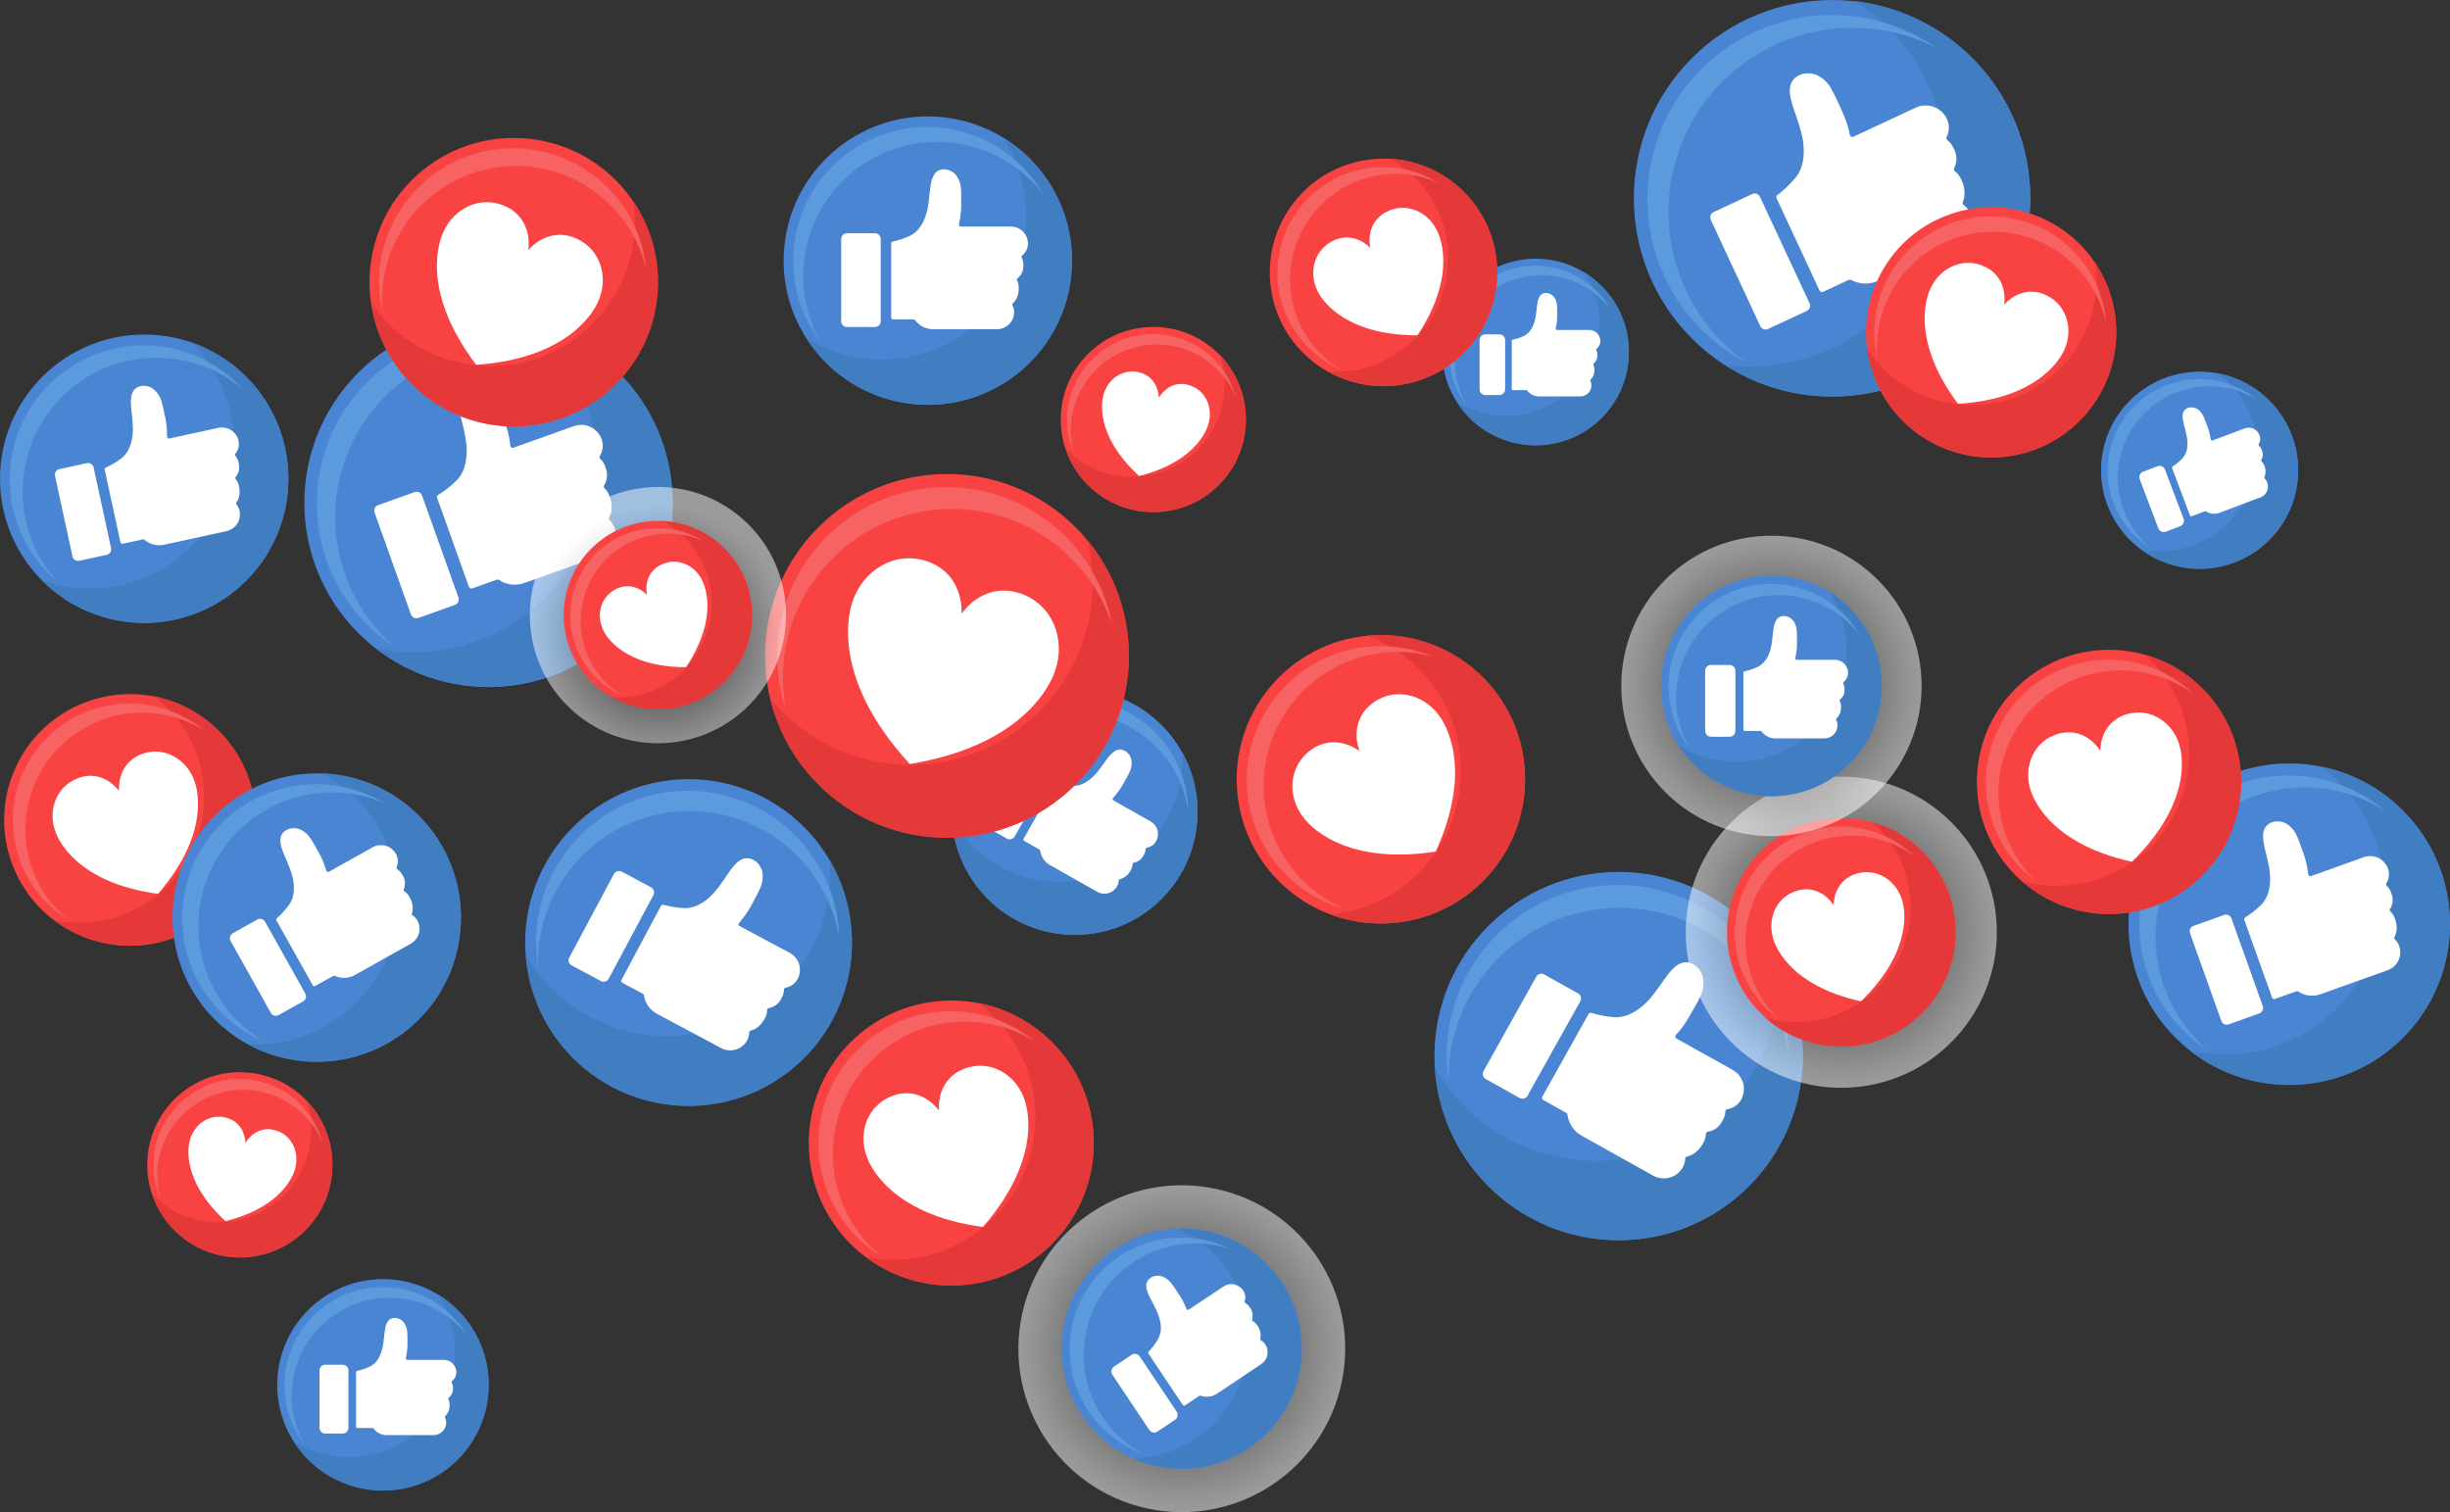 <svg width="418" height="258" viewBox="0 0 418 258" fill="none" xmlns="http://www.w3.org/2000/svg">
<rect x="0" y="0" width="418" height="258" fill="#333333" stroke="none"/>
<g clip-path="url(#clip0_112_3027)">
<path d="M252.997 150.376C262.605 140.765 262.605 125.183 252.997 115.573C243.389 105.962 227.811 105.962 218.203 115.573C208.595 125.183 208.595 140.765 218.203 150.376C227.811 159.986 243.389 159.986 252.997 150.376Z" fill="#F94343"/>
<path d="M233.179 108.459C238.401 110.388 242.815 114.031 245.699 118.794C248.583 123.556 249.768 129.156 249.06 134.679C248.352 140.201 245.792 145.321 241.799 149.201C237.807 153.081 232.617 155.492 227.077 156.04C230.547 157.32 234.262 157.8 237.943 157.446C241.625 157.092 245.179 155.912 248.342 153.994C251.505 152.076 254.195 149.469 256.211 146.368C258.228 143.267 259.52 139.751 259.99 136.081C260.461 132.412 260.098 128.683 258.93 125.173C257.761 121.663 255.816 118.462 253.24 115.807C250.663 113.153 247.522 111.114 244.049 109.842C240.575 108.569 236.86 108.097 233.179 108.459Z" fill="#E53939"/>
<path d="M220.225 147.886C217.344 144.082 215.726 139.472 215.597 134.702C215.469 129.932 216.837 125.241 219.51 121.288C222.182 117.335 226.025 114.318 230.498 112.66C234.972 111.003 239.852 110.788 244.454 112.046C241.574 110.83 238.475 110.218 235.349 110.249C232.223 110.28 229.137 110.952 226.281 112.224C223.425 113.495 220.861 115.34 218.746 117.643C216.632 119.946 215.013 122.659 213.989 125.614C212.965 128.568 212.558 131.701 212.794 134.819C213.029 137.937 213.902 140.974 215.358 143.741C216.814 146.508 218.822 148.946 221.259 150.906C223.695 152.865 226.507 154.303 229.522 155.132C225.84 153.575 222.633 151.076 220.225 147.886Z" fill="#F76363"/>
<path d="M245.409 121.945L245.37 121.887C242.756 118.44 237.871 117.173 234.123 120.013C231.144 122.271 231.036 125.725 231.97 128.174C229.863 126.616 226.514 125.786 223.534 128.045C219.783 130.885 219.683 135.944 222.296 139.384L222.339 139.438C222.884 140.202 228.689 147.821 244.953 145.301C251.773 130.328 245.998 122.681 245.409 121.945Z" fill="white"/>
<path d="M261.993 75.993C270.785 75.993 277.913 68.864 277.913 60.069C277.913 51.275 270.785 44.145 261.993 44.145C253.201 44.145 246.073 51.275 246.073 60.069C246.073 68.864 253.201 75.993 261.993 75.993Z" fill="#4A85D3"/>
<path d="M270.324 46.479C272.264 49.516 273.116 53.121 272.742 56.705C272.368 60.289 270.79 63.641 268.266 66.212C265.742 68.783 262.42 70.422 258.844 70.861C255.269 71.3 251.65 70.513 248.579 68.629C249.869 70.645 251.596 72.344 253.633 73.6C255.669 74.856 257.963 75.636 260.343 75.884C262.723 76.131 265.127 75.838 267.379 75.028C269.63 74.217 271.67 72.91 273.346 71.202C275.022 69.495 276.293 67.431 277.062 65.165C277.831 62.899 278.08 60.488 277.789 58.113C277.499 55.737 276.677 53.458 275.385 51.443C274.092 49.429 272.363 47.733 270.324 46.479Z" fill="#407EC1"/>
<path d="M248.238 61.75C248.235 58.659 249.201 55.646 250.999 53.133C252.797 50.62 255.338 48.734 258.263 47.739C261.188 46.745 264.351 46.692 267.308 47.589C270.264 48.485 272.866 50.286 274.747 52.737C273.737 50.984 272.377 49.457 270.753 48.25C269.129 47.044 267.275 46.184 265.305 45.723C263.335 45.262 261.291 45.211 259.301 45.572C257.31 45.933 255.415 46.7 253.732 47.823C252.05 48.947 250.615 50.404 249.519 52.104C248.422 53.805 247.686 55.712 247.356 57.709C247.026 59.705 247.109 61.748 247.6 63.711C248.091 65.674 248.98 67.516 250.212 69.121C248.918 66.88 248.237 64.338 248.238 61.75Z" fill="#5B9ADD"/>
<path d="M271.157 56.306H265.629C265.596 56.307 265.563 56.3 265.534 56.286C265.504 56.272 265.478 56.25 265.457 56.224C265.437 56.198 265.423 56.167 265.417 56.135C265.411 56.102 265.412 56.069 265.421 56.037C265.615 55.225 265.697 54.39 265.665 53.556C265.68 53.07 265.671 52.584 265.636 52.098C265.611 51.607 265.448 51.133 265.166 50.73C265.011 50.511 264.808 50.33 264.572 50.202C264.336 50.073 264.074 49.999 263.806 49.987C262.542 49.987 262.341 51.226 262.223 52.228C262.086 53.398 262.033 54.608 261.505 55.685C261.187 56.453 260.585 57.069 259.825 57.405C259.269 57.65 258.691 57.839 258.098 57.969C258.05 57.977 258.005 58.003 257.974 58.041C257.942 58.079 257.925 58.128 257.926 58.177V66.353C257.926 66.41 257.949 66.465 257.989 66.505C258.03 66.545 258.084 66.568 258.141 66.568H260.399C260.434 66.568 260.468 66.576 260.498 66.592C260.529 66.607 260.555 66.63 260.575 66.658C260.804 66.964 261.101 67.212 261.442 67.382C261.784 67.552 262.161 67.64 262.542 67.638H269.628C270.127 67.639 270.606 67.442 270.96 67.09C271.314 66.738 271.514 66.26 271.516 65.76C271.516 65.502 271.456 65.248 271.34 65.017C271.318 64.974 271.311 64.925 271.321 64.878C271.331 64.831 271.357 64.789 271.394 64.758C271.595 64.558 271.754 64.319 271.863 64.057C271.971 63.794 272.027 63.513 272.026 63.229V63.014C272.026 62.754 271.965 62.498 271.846 62.267C271.825 62.224 271.819 62.174 271.83 62.127C271.84 62.08 271.866 62.038 271.904 62.008C272.1 61.853 272.259 61.656 272.369 61.431C272.478 61.206 272.535 60.959 272.536 60.708V60.493C272.536 60.233 272.474 59.977 272.356 59.746C272.334 59.703 272.328 59.654 272.339 59.607C272.349 59.559 272.376 59.517 272.414 59.488C272.61 59.333 272.768 59.135 272.877 58.91C272.986 58.685 273.042 58.438 273.042 58.188C273.041 57.689 272.842 57.21 272.489 56.857C272.135 56.505 271.656 56.306 271.157 56.306Z" fill="white"/>
<path d="M255.812 57.046H253.418C252.874 57.046 252.434 57.487 252.434 58.03V66.421C252.434 66.964 252.874 67.405 253.418 67.405H255.812C256.355 67.405 256.795 66.964 256.795 66.421V58.03C256.795 57.487 256.355 57.046 255.812 57.046Z" fill="white"/>
<path d="M72.237 252.966C81.441 249.152 85.811 238.598 81.999 229.392C78.187 220.186 67.635 215.814 58.432 219.628C49.228 223.441 44.857 233.995 48.67 243.201C52.482 252.407 63.033 256.779 72.237 252.966Z" fill="#4A85D3"/>
<path d="M74.775 220.899C76.974 224.34 77.941 228.425 77.518 232.486C77.096 236.548 75.308 240.346 72.448 243.259C69.587 246.173 65.823 248.03 61.771 248.526C57.719 249.023 53.618 248.13 50.139 245.993C51.6 248.279 53.557 250.205 55.865 251.629C58.172 253.054 60.772 253.939 63.469 254.22C66.166 254.501 68.892 254.17 71.443 253.251C73.995 252.333 76.306 250.851 78.206 248.916C80.106 246.98 81.546 244.642 82.417 242.073C83.289 239.505 83.57 236.773 83.24 234.08C82.91 231.388 81.978 228.805 80.512 226.523C79.047 224.241 77.085 222.318 74.775 220.899Z" fill="#407EC1"/>
<path d="M49.752 238.188C49.751 234.688 50.845 231.277 52.882 228.431C54.918 225.586 57.794 223.45 61.106 222.324C64.418 221.197 68 221.137 71.348 222.151C74.697 223.164 77.643 225.201 79.775 227.976C78.627 225.994 77.086 224.268 75.246 222.906C73.405 221.543 71.305 220.572 69.075 220.053C66.844 219.535 64.531 219.479 62.279 219.889C60.026 220.3 57.881 221.168 55.977 222.44C54.073 223.713 52.45 225.362 51.208 227.286C49.967 229.211 49.132 231.369 48.758 233.629C48.383 235.888 48.475 238.201 49.029 240.423C49.583 242.645 50.586 244.731 51.977 246.55C50.513 244.007 49.746 241.122 49.752 238.188Z" fill="#5B9ADD"/>
<path d="M75.733 232.03H69.469C69.432 232.031 69.395 232.023 69.362 232.007C69.328 231.991 69.299 231.967 69.276 231.938C69.254 231.909 69.238 231.874 69.231 231.838C69.224 231.801 69.226 231.764 69.236 231.728C69.455 230.808 69.548 229.862 69.512 228.917C69.53 228.366 69.519 227.815 69.48 227.265C69.452 226.708 69.266 226.17 68.945 225.714C68.769 225.466 68.538 225.261 68.27 225.116C68.003 224.97 67.706 224.887 67.402 224.874C65.966 224.874 65.747 226.274 65.607 227.412C65.449 228.737 65.388 230.105 64.803 231.326C64.446 232.199 63.764 232.898 62.9 233.276C62.272 233.555 61.616 233.769 60.944 233.915C60.889 233.925 60.838 233.954 60.802 233.998C60.766 234.041 60.746 234.095 60.746 234.152V243.412C60.746 243.444 60.752 243.476 60.764 243.506C60.776 243.536 60.794 243.563 60.817 243.585C60.84 243.608 60.867 243.626 60.897 243.638C60.926 243.65 60.958 243.656 60.991 243.656H63.553C63.591 243.657 63.629 243.666 63.662 243.684C63.696 243.701 63.725 243.726 63.747 243.756C64.005 244.103 64.34 244.385 64.726 244.578C65.112 244.772 65.538 244.873 65.969 244.873H73.996C74.559 244.867 75.097 244.641 75.496 244.243C75.894 243.846 76.121 243.307 76.128 242.744C76.127 242.45 76.057 242.161 75.923 241.9C75.898 241.851 75.891 241.795 75.903 241.741C75.915 241.688 75.945 241.64 75.988 241.606C76.447 241.147 76.705 240.524 76.706 239.875V239.624C76.707 239.33 76.638 239.041 76.505 238.78C76.48 238.731 76.472 238.675 76.484 238.621C76.496 238.567 76.526 238.52 76.569 238.486C76.792 238.309 76.973 238.085 77.097 237.83C77.221 237.574 77.286 237.294 77.287 237.01V236.766C77.287 236.472 77.216 236.183 77.083 235.922C77.058 235.873 77.05 235.817 77.062 235.763C77.074 235.709 77.104 235.661 77.147 235.628C77.37 235.452 77.551 235.229 77.675 234.974C77.799 234.719 77.865 234.439 77.865 234.155C77.858 233.593 77.63 233.055 77.232 232.658C76.834 232.261 76.296 232.035 75.733 232.03Z" fill="white"/>
<path d="M58.464 232.866H55.491C54.948 232.866 54.508 233.307 54.508 233.85V243.62C54.508 244.163 54.948 244.604 55.491 244.604H58.464C59.007 244.604 59.447 244.163 59.447 243.62V233.85C59.447 233.307 59.007 232.866 58.464 232.866Z" fill="white"/>
<path d="M198.178 153.381C206.369 145.188 206.369 131.904 198.178 123.711C189.987 115.518 176.707 115.518 168.516 123.711C160.325 131.904 160.325 145.188 168.516 153.381C176.707 161.574 189.987 161.574 198.178 153.381Z" fill="#4A85D3"/>
<path d="M201.713 128.364C201.968 133.105 200.608 137.793 197.855 141.66C195.103 145.528 191.12 148.348 186.558 149.659C181.996 150.97 177.124 150.694 172.739 148.877C168.353 147.061 164.714 143.81 162.414 139.657C162.586 142.805 163.465 145.875 164.986 148.637C166.507 151.399 168.631 153.782 171.2 155.61C173.769 157.438 176.716 158.663 179.824 159.194C182.931 159.725 186.118 159.549 189.148 158.678C192.178 157.808 194.973 156.265 197.324 154.165C199.676 152.065 201.524 149.462 202.732 146.549C203.939 143.636 204.475 140.489 204.298 137.341C204.122 134.192 203.238 131.124 201.713 128.364Z" fill="#407EC1"/>
<path d="M166.485 131.549C168.487 128.009 171.548 125.184 175.236 123.472C178.925 121.759 183.057 121.245 187.053 122.001C191.049 122.757 194.708 124.745 197.517 127.687C200.326 130.629 202.143 134.376 202.715 138.404C202.681 135.745 202.104 133.122 201.019 130.695C199.933 128.268 198.363 126.089 196.404 124.293C194.445 122.496 192.139 121.119 189.628 120.247C187.117 119.376 184.455 119.027 181.804 119.223C179.154 119.42 176.571 120.157 174.216 121.389C171.861 122.622 169.783 124.323 168.11 126.389C166.437 128.455 165.205 130.841 164.489 133.402C163.773 135.962 163.589 138.642 163.947 141.276C163.923 137.867 164.799 134.512 166.485 131.549Z" fill="#5B9ADD"/>
<path d="M196.307 140.167L193.396 138.518L192.219 137.851L189.972 136.58C189.934 136.559 189.901 136.529 189.877 136.494C189.852 136.458 189.836 136.418 189.83 136.375C189.823 136.332 189.827 136.288 189.84 136.247C189.854 136.206 189.877 136.169 189.907 136.138C190.655 135.332 191.29 134.429 191.795 133.452C192.129 132.905 192.433 132.34 192.707 131.761C193.001 131.183 193.126 130.533 193.066 129.887C193.03 129.535 192.914 129.196 192.727 128.896C192.541 128.595 192.288 128.341 191.989 128.153C190.553 127.334 189.508 128.623 188.726 129.697C187.811 130.946 186.963 132.3 185.671 133.201C184.767 133.829 183.758 134.242 182.631 134.084C181.836 134.003 181.05 133.843 180.287 133.607C180.224 133.586 180.156 133.587 180.095 133.611C180.033 133.634 179.982 133.678 179.949 133.736L174.651 143.107C174.633 143.139 174.62 143.175 174.616 143.212C174.611 143.249 174.613 143.287 174.623 143.323C174.633 143.359 174.649 143.392 174.672 143.422C174.695 143.452 174.723 143.476 174.755 143.495L177.351 144.96C177.389 144.982 177.422 145.014 177.446 145.051C177.47 145.088 177.486 145.131 177.491 145.175C177.554 145.673 177.732 146.149 178.011 146.566C178.29 146.983 178.663 147.329 179.099 147.577L183.119 149.861L186.048 151.516L187.208 152.173C187.78 152.496 188.457 152.578 189.09 152.402C189.723 152.227 190.261 151.807 190.585 151.236C190.753 150.939 190.848 150.607 190.862 150.267C190.866 150.203 190.891 150.143 190.933 150.095C190.975 150.048 191.032 150.016 191.095 150.005C191.455 149.905 191.792 149.735 192.087 149.504C192.381 149.274 192.627 148.987 192.811 148.662L192.947 148.418C193.117 148.12 193.213 147.786 193.227 147.444C193.231 147.381 193.256 147.321 193.298 147.274C193.341 147.227 193.398 147.196 193.461 147.186C193.786 147.135 194.095 147.012 194.366 146.826C194.637 146.639 194.862 146.394 195.026 146.109L195.166 145.861C195.336 145.565 195.432 145.233 195.446 144.892C195.449 144.828 195.474 144.767 195.516 144.719C195.559 144.672 195.616 144.64 195.679 144.63C196.004 144.58 196.314 144.457 196.585 144.27C196.856 144.084 197.081 143.838 197.244 143.552C197.405 143.269 197.509 142.956 197.549 142.632C197.589 142.308 197.565 141.98 197.478 141.665C197.391 141.35 197.243 141.056 197.042 140.799C196.841 140.542 196.591 140.327 196.307 140.167Z" fill="white"/>
<path d="M178.501 131.214L175.214 129.354C174.741 129.087 174.141 129.253 173.874 129.726L168.128 139.89C167.86 140.363 168.027 140.963 168.499 141.23L171.786 143.09C172.259 143.357 172.859 143.191 173.127 142.718L178.873 132.554C179.141 132.081 178.974 131.481 178.501 131.214Z" fill="white"/>
<path d="M179.495 212.239C188.991 202.741 188.991 187.341 179.495 177.842C169.999 168.344 154.603 168.344 145.107 177.842C135.611 187.341 135.611 202.741 145.107 212.239C154.603 221.737 169.999 221.737 179.495 212.239Z" fill="#F94343"/>
<path d="M166.869 171.124C171.279 174.416 174.442 179.106 175.843 184.429C177.243 189.752 176.797 195.392 174.578 200.428C172.359 205.465 168.498 209.6 163.626 212.158C158.754 214.716 153.159 215.546 147.755 214.512C150.685 216.696 154.071 218.192 157.659 218.888C161.247 219.583 164.946 219.461 168.481 218.529C172.015 217.598 175.294 215.881 178.074 213.507C180.854 211.134 183.062 208.163 184.536 204.818C186.01 201.472 186.711 197.837 186.587 194.183C186.463 190.53 185.517 186.951 183.819 183.713C182.121 180.475 179.716 177.662 176.781 175.482C173.847 173.303 170.459 171.813 166.869 171.124Z" fill="#E53939"/>
<path d="M143.555 204.868C141.887 200.456 141.642 195.632 142.855 191.074C144.068 186.516 146.678 182.453 150.318 179.454C153.958 176.456 158.446 174.673 163.15 174.356C167.855 174.039 172.541 175.204 176.55 177.687C174.162 175.72 171.395 174.264 168.421 173.411C165.446 172.558 162.329 172.326 159.261 172.729C156.193 173.131 153.241 174.16 150.587 175.752C147.934 177.344 145.636 179.464 143.836 181.981C142.036 184.499 140.773 187.359 140.124 190.385C139.476 193.412 139.456 196.539 140.067 199.573C140.677 202.607 141.905 205.483 143.673 208.022C145.441 210.562 147.713 212.711 150.346 214.336C147.29 211.832 144.947 208.566 143.555 204.868Z" fill="#F76363"/>
<path d="M174.687 187.335L174.666 187.27C173.154 183.271 168.876 180.7 164.529 182.344C161.072 183.648 160.006 186.89 160.2 189.475C158.638 187.407 155.695 185.68 152.241 186.987C147.891 188.631 146.38 193.385 147.891 197.399L147.92 197.464C148.225 198.344 151.588 207.191 167.698 209.356C178.363 197.062 175.039 188.197 174.687 187.335Z" fill="white"/>
<path d="M182.587 48.418C184.764 35.003 175.656 22.362 162.243 20.184C148.831 18.006 136.193 27.116 134.016 40.532C131.839 53.948 140.947 66.589 154.359 68.767C167.772 70.945 180.409 61.834 182.587 48.418Z" fill="#4A85D3"/>
<path d="M171.166 23.475C173.701 27.428 175.046 32.027 175.039 36.724C175.039 43.251 172.447 49.51 167.833 54.125C165.548 56.41 162.836 58.223 159.851 59.46C156.866 60.697 153.667 61.333 150.436 61.333C145.891 61.34 141.434 60.08 137.564 57.696C139.555 60.815 142.224 63.444 145.371 65.389C148.519 67.333 152.065 68.543 155.744 68.927C159.424 69.311 163.143 68.861 166.624 67.608C170.105 66.356 173.26 64.335 175.852 61.695C178.444 59.055 180.408 55.864 181.597 52.359C182.786 48.855 183.169 45.128 182.719 41.455C182.269 37.782 180.996 34.258 178.996 31.145C176.995 28.032 174.319 25.41 171.166 23.475Z" fill="#407EC1"/>
<path d="M137.036 47.068C137.035 42.296 138.528 37.643 141.306 33.762C144.083 29.882 148.006 26.969 152.524 25.433C157.041 23.896 161.926 23.814 166.492 25.196C171.059 26.578 175.078 29.357 177.986 33.141C176.428 30.424 174.33 28.058 171.819 26.187C169.309 24.316 166.442 22.981 163.394 22.265C160.347 21.549 157.185 21.467 154.105 22.024C151.024 22.581 148.091 23.766 145.488 25.504C142.884 27.242 140.665 29.497 138.969 32.129C137.273 34.761 136.136 37.713 135.628 40.803C135.121 43.893 135.253 47.054 136.018 50.09C136.782 53.126 138.162 55.973 140.073 58.454C138.077 54.992 137.03 51.064 137.036 47.068Z" fill="#5B9ADD"/>
<path d="M172.472 38.652H163.929C163.879 38.653 163.829 38.642 163.783 38.62C163.737 38.597 163.697 38.565 163.666 38.525C163.636 38.485 163.614 38.438 163.604 38.389C163.595 38.339 163.596 38.288 163.61 38.239C163.907 36.983 164.034 35.694 163.987 34.404C163.987 33.708 164.019 32.914 163.944 32.15C163.906 31.391 163.657 30.659 163.226 30.035C162.985 29.697 162.67 29.418 162.306 29.219C161.941 29.021 161.537 28.908 161.122 28.889C159.169 28.889 158.861 30.803 158.678 32.35C158.466 34.146 158.383 36.027 157.583 37.693C157.026 38.86 156.233 39.847 154.988 40.354C154.13 40.732 153.237 41.022 152.32 41.219C152.245 41.234 152.177 41.275 152.127 41.334C152.078 41.394 152.051 41.469 152.051 41.546V54.177C152.052 54.265 152.088 54.349 152.15 54.411C152.213 54.473 152.297 54.508 152.385 54.508H155.878C155.93 54.508 155.981 54.521 156.028 54.545C156.074 54.57 156.114 54.605 156.143 54.648C156.494 55.118 156.949 55.501 157.473 55.765C157.997 56.029 158.575 56.168 159.162 56.17H170.11C170.879 56.169 171.616 55.864 172.16 55.322C172.705 54.78 173.013 54.045 173.018 53.276C173.018 52.876 172.923 52.481 172.742 52.123C172.708 52.056 172.699 51.98 172.715 51.907C172.731 51.833 172.773 51.768 172.831 51.721C173.424 51.251 173.804 50.174 173.804 49.362V49.029C173.804 48.628 173.709 48.233 173.528 47.876C173.495 47.809 173.485 47.733 173.501 47.66C173.516 47.587 173.556 47.521 173.614 47.474C173.921 47.235 174.169 46.928 174.339 46.579C174.51 46.229 174.598 45.845 174.597 45.456V45.122C174.597 44.721 174.502 44.327 174.321 43.969C174.288 43.903 174.278 43.826 174.294 43.753C174.31 43.68 174.35 43.615 174.407 43.567C174.711 43.328 174.956 43.023 175.125 42.676C175.294 42.328 175.383 41.947 175.384 41.56C175.382 40.789 175.074 40.05 174.529 39.505C173.983 38.959 173.244 38.653 172.472 38.652Z" fill="white"/>
<path d="M149.276 39.794H144.506C143.963 39.794 143.522 40.234 143.522 40.778V54.816C143.522 55.36 143.963 55.8 144.506 55.8H149.276C149.82 55.8 150.26 55.36 150.26 54.816V40.778C150.26 40.234 149.82 39.794 149.276 39.794Z" fill="white"/>
<path style="mix-blend-mode:multiply" opacity="0.51" d="M229.144 234.595C231.611 219.394 221.291 205.071 206.094 202.604C190.897 200.136 176.578 210.459 174.111 225.66C171.644 240.861 181.964 255.184 197.161 257.651C212.358 260.119 226.677 249.796 229.144 234.595Z" fill="url(#paint0_radial_112_3027)"/>
<path d="M201.62 250.618C212.936 250.618 222.109 241.442 222.109 230.123C222.109 218.804 212.936 209.629 201.62 209.629C190.304 209.629 181.13 218.804 181.13 230.123C181.13 241.442 190.304 250.618 201.62 250.618Z" fill="#4A85D3"/>
<path d="M200.801 209.625C205.051 211.483 208.545 214.728 210.712 218.83C212.879 222.932 213.59 227.647 212.73 232.206C211.87 236.765 209.488 240.897 205.976 243.926C202.463 246.956 198.027 248.703 193.392 248.884C196.215 250.117 199.279 250.699 202.356 250.585C205.434 250.471 208.447 249.664 211.17 248.225C213.893 246.785 216.257 244.751 218.085 242.272C219.914 239.793 221.16 236.933 221.731 233.906C222.303 230.879 222.184 227.761 221.385 224.786C220.586 221.811 219.127 219.054 217.115 216.721C215.104 214.388 212.593 212.538 209.768 211.31C206.944 210.081 203.879 209.505 200.801 209.625Z" fill="#407EC1"/>
<path d="M188.109 241.778C185.899 238.475 184.779 234.563 184.905 230.59C185.032 226.618 186.398 222.785 188.813 219.629C191.229 216.473 194.571 214.152 198.372 212.993C202.172 211.834 206.24 211.894 210.005 213.165C207.669 211.998 205.118 211.325 202.51 211.187C199.903 211.05 197.295 211.45 194.849 212.364C192.403 213.278 190.171 214.686 188.292 216.5C186.414 218.314 184.929 220.496 183.929 222.909C182.93 225.322 182.438 227.915 182.485 230.526C182.531 233.138 183.114 235.712 184.197 238.088C185.281 240.465 186.842 242.592 188.783 244.339C190.725 246.086 193.005 247.414 195.482 248.241C192.5 246.77 189.958 244.542 188.109 241.778Z" fill="#5B9ADD"/>
<path d="M208.738 219.517L206.024 221.334L204.922 222.052L202.826 223.456C202.791 223.48 202.751 223.495 202.71 223.501C202.668 223.507 202.626 223.503 202.586 223.49C202.546 223.477 202.509 223.454 202.479 223.425C202.449 223.395 202.427 223.359 202.413 223.319C202.039 222.311 201.53 221.36 200.898 220.49C200.566 219.959 200.206 219.444 199.821 218.95C199.442 218.443 198.929 218.052 198.339 217.822C198.015 217.7 197.668 217.653 197.323 217.684C196.979 217.716 196.646 217.826 196.35 218.005C195.001 218.91 195.672 220.375 196.264 221.531C196.953 222.881 197.761 224.213 197.98 225.736C198.191 226.786 197.988 227.877 197.413 228.78C196.997 229.439 196.516 230.054 195.977 230.615C195.928 230.66 195.898 230.722 195.891 230.788C195.885 230.854 195.902 230.92 195.941 230.974L201.788 239.717C201.829 239.778 201.893 239.82 201.964 239.835C202.036 239.85 202.111 239.836 202.173 239.796L204.592 238.177C204.628 238.153 204.669 238.138 204.712 238.133C204.755 238.128 204.799 238.133 204.84 238.148C205.303 238.312 205.798 238.365 206.286 238.302C206.773 238.24 207.239 238.064 207.647 237.789L211.405 235.276L214.14 233.448L215.217 232.73C215.744 232.372 216.108 231.821 216.232 231.196C216.356 230.571 216.228 229.923 215.878 229.391C215.693 229.115 215.448 228.885 215.16 228.719C215.105 228.69 215.063 228.642 215.04 228.584C215.017 228.526 215.015 228.462 215.034 228.403C215.105 228.045 215.104 227.676 215.032 227.319C214.96 226.961 214.818 226.62 214.614 226.317L214.46 226.088C214.277 225.81 214.031 225.58 213.742 225.416C213.687 225.387 213.644 225.339 213.621 225.281C213.598 225.223 213.596 225.159 213.616 225.1C213.714 224.793 213.742 224.467 213.697 224.148C213.652 223.829 213.536 223.523 213.358 223.255L213.203 223.025C213.019 222.749 212.773 222.521 212.485 222.357C212.431 222.327 212.388 222.278 212.365 222.22C212.342 222.161 212.34 222.097 212.36 222.037C212.457 221.731 212.484 221.406 212.44 221.087C212.395 220.768 212.279 220.464 212.101 220.195C211.745 219.659 211.191 219.287 210.56 219.16C209.929 219.032 209.274 219.161 208.738 219.517Z" fill="white"/>
<path d="M193.078 231.162L190.047 233.191C189.596 233.493 189.475 234.104 189.777 234.556L196.095 244C196.398 244.452 197.008 244.573 197.46 244.271L200.491 242.242C200.942 241.94 201.063 241.329 200.761 240.877L194.443 231.433C194.141 230.981 193.53 230.86 193.078 231.162Z" fill="white"/>
<path d="M41.73 148.744C46.61 137.939 41.809 125.224 31.006 120.343C20.204 115.462 7.491 120.264 2.612 131.069C-2.268 141.874 2.533 154.59 13.335 159.471C24.138 164.352 36.85 159.549 41.73 148.744Z" fill="#F94343"/>
<path d="M26.207 118.789C29.495 121.236 32.01 124.577 33.451 128.415C34.448 131.051 34.915 133.859 34.827 136.676C34.739 139.493 34.096 142.266 32.937 144.835C31.777 147.404 30.123 149.719 28.068 151.649C26.014 153.578 23.599 155.084 20.963 156.08C17.257 157.488 13.233 157.836 9.34 157.085C11.927 159.013 14.915 160.333 18.082 160.947C21.249 161.561 24.514 161.452 27.633 160.63C30.753 159.808 33.647 158.293 36.1 156.197C38.554 154.102 40.503 151.481 41.804 148.528C43.105 145.575 43.724 142.367 43.614 139.142C43.504 135.917 42.669 132.758 41.171 129.9C39.673 127.043 37.55 124.56 34.96 122.636C32.37 120.712 29.379 119.397 26.211 118.789H26.207Z" fill="#E53939"/>
<path d="M5.628 148.572C4.158 144.678 3.943 140.42 5.014 136.398C6.085 132.375 8.389 128.789 11.601 126.142C14.814 123.496 18.775 121.922 22.927 121.642C27.079 121.362 31.215 122.389 34.754 124.58C31.362 121.794 27.146 120.205 22.759 120.061C18.372 119.918 14.06 121.226 10.493 123.785C6.926 126.343 4.303 130.008 3.031 134.21C1.76 138.412 1.91 142.917 3.46 147.024C5.011 151.141 7.885 154.625 11.63 156.931C8.93 154.721 6.859 151.838 5.628 148.572Z" fill="#F76363"/>
<path d="M33.11 133.097L33.089 133.039C31.753 129.51 27.981 127.241 24.144 128.677C21.092 129.829 20.152 132.691 20.324 134.971C18.942 133.147 16.347 131.621 13.296 132.774C9.477 134.239 8.127 138.439 9.477 141.962L9.498 142.019C9.767 142.795 12.729 150.604 26.958 152.514C36.352 141.682 33.419 133.858 33.11 133.097Z" fill="white"/>
<path d="M71.446 173.974C81.054 164.364 81.054 148.782 71.446 139.171C61.838 129.561 46.26 129.561 36.652 139.171C27.044 148.782 27.044 164.364 36.652 173.974C46.26 183.585 61.838 183.585 71.446 173.974Z" fill="#4A85D3"/>
<path d="M55.025 131.955C59.933 134.585 63.804 138.802 66.005 143.918C68.207 149.033 68.609 154.744 67.146 160.118C65.683 165.492 62.441 170.21 57.95 173.503C53.46 176.795 47.985 178.466 42.422 178.244C45.682 179.989 49.294 180.976 52.989 181.132C56.684 181.288 60.366 180.608 63.762 179.145C67.159 177.681 70.181 175.47 72.605 172.677C75.03 169.884 76.793 166.58 77.765 163.011C78.737 159.442 78.891 155.7 78.218 152.062C77.545 148.425 76.06 144.987 73.875 142.003C71.69 139.019 68.86 136.566 65.597 134.826C62.333 133.086 58.72 132.105 55.025 131.955Z" fill="#407EC1"/>
<path d="M36.757 169.225C34.425 165.061 33.455 160.272 33.983 155.529C34.511 150.786 36.511 146.327 39.702 142.78C42.892 139.232 47.114 136.772 51.774 135.747C56.434 134.722 61.297 135.183 65.682 137.064C62.996 135.45 60.007 134.406 56.9 133.997C53.793 133.587 50.635 133.822 47.623 134.686C44.61 135.549 41.808 137.024 39.39 139.017C36.971 141.01 34.989 143.48 33.566 146.273C32.142 149.065 31.308 152.121 31.116 155.249C30.924 158.378 31.377 161.513 32.448 164.458C33.519 167.404 35.184 170.098 37.34 172.373C39.496 174.647 42.097 176.454 44.981 177.68C41.543 175.635 38.706 172.718 36.757 169.225Z" fill="#5B9ADD"/>
<path d="M63.579 144.568L60.158 146.486L58.769 147.261L56.141 148.741C56.097 148.766 56.048 148.781 55.998 148.784C55.948 148.788 55.897 148.779 55.85 148.76C55.804 148.74 55.762 148.71 55.729 148.672C55.696 148.634 55.673 148.589 55.66 148.54C55.307 147.298 54.788 146.109 54.117 145.006C53.776 144.4 53.417 143.692 52.975 143.06C52.57 142.418 51.993 141.902 51.309 141.57C50.934 141.394 50.522 141.305 50.107 141.31C49.691 141.316 49.283 141.416 48.912 141.603C47.21 142.554 47.874 144.375 48.474 145.814C49.17 147.495 50.01 149.168 50.125 151.01C50.208 152.302 50.007 153.563 49.159 154.6C48.596 155.349 47.958 156.04 47.257 156.661C47.198 156.71 47.158 156.779 47.144 156.854C47.13 156.93 47.144 157.007 47.181 157.074L53.348 168.097C53.391 168.174 53.463 168.231 53.548 168.255C53.633 168.279 53.724 168.269 53.801 168.226L56.852 166.517C56.898 166.494 56.949 166.482 57.001 166.482C57.053 166.482 57.103 166.494 57.15 166.517C57.688 166.759 58.275 166.871 58.864 166.845C59.453 166.819 60.028 166.655 60.542 166.366L65.284 163.709L68.726 161.781L70.094 161.017C70.762 160.638 71.254 160.011 71.463 159.271C71.672 158.532 71.581 157.74 71.21 157.067C71.013 156.719 70.738 156.421 70.406 156.198C70.344 156.157 70.297 156.096 70.275 156.024C70.253 155.953 70.256 155.876 70.284 155.807C70.571 155.089 70.377 153.976 69.983 153.268L69.821 152.977C69.624 152.629 69.349 152.332 69.017 152.109C68.954 152.067 68.908 152.006 68.886 151.935C68.864 151.863 68.867 151.786 68.895 151.717C69.042 151.359 69.107 150.972 69.085 150.586C69.063 150.199 68.954 149.823 68.766 149.484L68.604 149.197C68.408 148.847 68.132 148.548 67.8 148.324C67.738 148.283 67.691 148.222 67.669 148.15C67.647 148.079 67.65 148.002 67.678 147.933C67.826 147.575 67.891 147.189 67.868 146.803C67.846 146.417 67.737 146.041 67.549 145.703C67.363 145.367 67.113 145.072 66.813 144.833C66.512 144.594 66.168 144.417 65.799 144.311C65.43 144.206 65.044 144.174 64.663 144.219C64.282 144.263 63.914 144.382 63.579 144.568Z" fill="white"/>
<path d="M43.891 156.901L39.728 159.232C39.254 159.497 39.085 160.097 39.35 160.571L46.206 172.821C46.471 173.295 47.071 173.464 47.544 173.199L51.707 170.868C52.181 170.602 52.35 170.003 52.085 169.529L45.229 157.279C44.964 156.805 44.364 156.635 43.891 156.901Z" fill="white"/>
<path d="M24.607 106.301C38.194 106.301 49.21 95.283 49.21 81.691C49.21 68.1 38.194 57.082 24.607 57.082C11.019 57.082 0.004 68.1 0.004 81.691C0.004 95.283 11.019 106.301 24.607 106.301Z" fill="#4A85D3"/>
<path d="M32.744 58.439C36.06 61.768 38.347 65.981 39.331 70.575C40.015 73.733 40.071 76.995 39.495 80.175C38.918 83.355 37.721 86.39 35.972 89.107C34.224 91.824 31.957 94.17 29.301 96.01C26.646 97.851 23.654 99.15 20.497 99.834C16.056 100.802 11.434 100.516 7.147 99.008C9.754 101.631 12.919 103.632 16.407 104.862C19.894 106.093 23.613 106.521 27.289 106.116C30.964 105.71 34.501 104.481 37.636 102.52C40.771 100.559 43.424 97.916 45.398 94.788C47.371 91.66 48.614 88.127 49.035 84.453C49.455 80.778 49.042 77.056 47.826 73.563C46.61 70.07 44.623 66.896 42.012 64.277C39.401 61.658 36.233 59.661 32.744 58.436V58.439Z" fill="#407EC1"/>
<path d="M4.383 88.729C3.372 84.065 3.847 79.201 5.74 74.821C7.634 70.441 10.851 66.764 14.941 64.306C19.03 61.848 23.787 60.733 28.542 61.117C33.298 61.5 37.814 63.364 41.456 66.446C38.08 62.714 33.567 60.202 28.618 59.298C23.668 58.394 18.559 59.15 14.083 61.448C9.607 63.745 6.014 67.457 3.862 72.006C1.71 76.555 1.12 81.688 2.182 86.607C3.238 91.54 5.902 95.982 9.757 99.235C7.072 96.267 5.218 92.643 4.383 88.729Z" fill="#5B9ADD"/>
<path d="M37.235 73.002L33.401 73.835L31.847 74.173L28.885 74.819C28.835 74.828 28.784 74.825 28.735 74.81C28.686 74.795 28.642 74.77 28.604 74.735C28.567 74.7 28.538 74.657 28.521 74.609C28.503 74.562 28.496 74.511 28.501 74.46C28.527 73.17 28.379 71.883 28.06 70.633C27.923 69.893 27.75 69.161 27.539 68.439C27.328 67.707 26.915 67.048 26.348 66.539C26.04 66.261 25.673 66.055 25.274 65.939C24.876 65.823 24.456 65.798 24.047 65.868C22.141 66.281 22.252 68.216 22.395 69.767C22.571 71.562 22.884 73.422 22.456 75.221C22.155 76.478 21.591 77.623 20.482 78.37C19.722 78.92 18.909 79.392 18.056 79.781C17.989 79.812 17.933 79.863 17.898 79.928C17.863 79.993 17.851 80.067 17.862 80.14L20.536 92.488C20.541 92.537 20.557 92.584 20.583 92.625C20.608 92.667 20.642 92.703 20.683 92.73C20.724 92.757 20.77 92.775 20.819 92.782C20.867 92.789 20.916 92.786 20.963 92.772L24.377 92.032C24.428 92.021 24.481 92.022 24.531 92.035C24.582 92.048 24.629 92.073 24.668 92.108C25.112 92.495 25.64 92.774 26.211 92.921C26.782 93.068 27.38 93.08 27.956 92.955L33.265 91.806L37.116 90.955L38.645 90.625C39.398 90.459 40.053 90.002 40.47 89.354C40.887 88.707 41.031 87.92 40.871 87.167C40.788 86.772 40.612 86.403 40.358 86.09C40.31 86.032 40.285 85.96 40.285 85.885C40.285 85.811 40.31 85.738 40.358 85.68C40.835 85.092 40.982 83.961 40.81 83.167L40.738 82.844C40.657 82.449 40.482 82.08 40.228 81.767C40.18 81.709 40.154 81.636 40.154 81.56C40.154 81.485 40.18 81.412 40.228 81.354C40.472 81.058 40.647 80.71 40.738 80.337C40.829 79.964 40.836 79.575 40.756 79.2L40.688 78.873C40.603 78.479 40.427 78.11 40.175 77.796C40.127 77.738 40.102 77.666 40.102 77.591C40.102 77.516 40.127 77.444 40.175 77.386C40.417 77.089 40.591 76.742 40.682 76.369C40.773 75.996 40.78 75.608 40.702 75.232C40.621 74.858 40.467 74.503 40.249 74.189C40.03 73.874 39.752 73.606 39.43 73.399C39.108 73.192 38.749 73.05 38.372 72.982C37.995 72.914 37.609 72.921 37.235 73.002Z" fill="white"/>
<path d="M14.806 79.029L10.144 80.039C9.613 80.154 9.276 80.677 9.39 81.208L12.361 94.929C12.476 95.46 13 95.797 13.531 95.683L18.193 94.672C18.724 94.557 19.061 94.034 18.946 93.503L15.976 79.782C15.861 79.251 15.337 78.914 14.806 79.029Z" fill="white"/>
<path d="M105.562 108.026C117.832 95.753 117.832 75.854 105.562 63.581C93.292 51.307 73.398 51.307 61.128 63.581C48.858 75.854 48.858 95.753 61.128 108.026C73.398 120.3 93.292 120.3 105.562 108.026Z" fill="#4A85D3"/>
<path d="M89.804 55.014C95.425 59.37 99.403 65.503 101.088 72.413C102.773 79.322 102.065 86.599 99.081 93.054C96.096 99.509 91.011 104.761 84.657 107.952C78.302 111.142 71.054 112.083 64.096 110.62C67.831 113.512 72.169 115.524 76.789 116.506C81.409 117.489 86.191 117.418 90.779 116.297C95.367 115.176 99.644 113.035 103.291 110.034C106.938 107.032 109.861 103.246 111.844 98.958C113.826 94.67 114.817 89.99 114.741 85.266C114.666 80.543 113.527 75.897 111.41 71.674C109.292 67.451 106.249 63.761 102.509 60.876C98.768 57.992 94.426 55.988 89.804 55.014Z" fill="#407EC1"/>
<path d="M58.894 98.061C56.845 92.322 56.643 86.085 58.318 80.226C59.992 74.367 63.459 69.179 68.231 65.391C73.003 61.602 78.842 59.404 84.927 59.104C91.012 58.804 97.038 60.417 102.16 63.717C99.12 61.121 95.579 59.177 91.757 58.006C87.935 56.835 83.913 56.462 79.941 56.911C75.969 57.359 72.132 58.62 68.667 60.614C65.202 62.607 62.184 65.292 59.8 68.501C57.416 71.71 55.716 75.376 54.807 79.269C53.897 83.162 53.798 87.201 54.514 91.135C55.23 95.069 56.747 98.813 58.97 102.136C61.193 105.459 64.075 108.289 67.438 110.451C63.552 107.143 60.606 102.869 58.894 98.061Z" fill="#5B9ADD"/>
<path d="M97.895 72.715L93.178 74.403L91.265 75.085L87.625 76.388C87.564 76.41 87.499 76.418 87.435 76.412C87.37 76.405 87.308 76.383 87.254 76.348C87.199 76.314 87.153 76.267 87.119 76.211C87.085 76.156 87.064 76.094 87.058 76.029C86.947 74.399 86.409 72.776 85.867 71.257C85.573 70.343 85.232 69.444 84.847 68.564C84.47 67.666 83.848 66.893 83.052 66.331C82.62 66.028 82.124 65.826 81.602 65.742C81.081 65.657 80.547 65.692 80.041 65.843C77.693 66.683 78.142 69.114 78.605 71.053C79.125 73.318 79.829 75.602 79.581 77.95C79.409 79.591 78.888 81.138 77.603 82.259C76.734 83.082 75.784 83.816 74.767 84.449C74.682 84.498 74.617 84.576 74.583 84.668C74.549 84.761 74.548 84.862 74.581 84.955L80.008 100.147C80.046 100.252 80.125 100.339 80.227 100.386C80.328 100.434 80.445 100.44 80.55 100.402L84.754 98.901C84.816 98.88 84.883 98.874 84.948 98.883C85.013 98.891 85.076 98.915 85.131 98.951C85.757 99.37 86.473 99.636 87.221 99.728C87.969 99.821 88.728 99.737 89.438 99.482L95.971 97.145L100.72 95.45L102.601 94.779C103.526 94.445 104.281 93.759 104.702 92.871C105.123 91.982 105.176 90.963 104.848 90.036C104.676 89.555 104.393 89.12 104.023 88.768C103.953 88.703 103.908 88.615 103.895 88.52C103.883 88.425 103.904 88.329 103.954 88.248C104.464 87.425 104.461 85.968 104.112 84.987L103.969 84.589C103.795 84.109 103.512 83.675 103.143 83.322C103.073 83.257 103.029 83.17 103.016 83.075C103.004 82.981 103.024 82.885 103.075 82.804C103.337 82.385 103.5 81.913 103.554 81.421C103.607 80.93 103.549 80.433 103.384 79.968L103.24 79.566C103.069 79.085 102.786 78.652 102.414 78.302C102.345 78.236 102.3 78.148 102.288 78.054C102.276 77.959 102.296 77.863 102.346 77.781C102.608 77.362 102.771 76.889 102.825 76.398C102.878 75.907 102.82 75.41 102.655 74.945C102.318 74.019 101.628 73.264 100.736 72.846C99.844 72.428 98.822 72.381 97.895 72.715Z" fill="white"/>
<path d="M70.749 83.962L64.498 86.196C63.987 86.378 63.72 86.941 63.903 87.453L70.117 104.849C70.299 105.361 70.862 105.628 71.374 105.445L77.624 103.211C78.135 103.028 78.402 102.466 78.219 101.954L72.006 84.558C71.823 84.046 71.26 83.779 70.749 83.962Z" fill="white"/>
<path d="M409.964 177.093C420.674 166.38 420.674 149.011 409.964 138.299C399.254 127.586 381.89 127.586 371.18 138.299C360.47 149.011 360.47 166.38 371.18 177.093C381.89 187.805 399.254 187.805 409.964 177.093Z" fill="#4A85D3"/>
<path d="M396.211 130.831C401.118 134.633 404.59 139.987 406.061 146.018C407.532 152.05 406.914 158.402 404.309 164.037C401.704 169.671 397.265 174.256 391.717 177.04C386.17 179.825 379.843 180.646 373.769 179.368C377.029 181.891 380.816 183.646 384.848 184.504C388.88 185.361 393.054 185.299 397.058 184.32C401.063 183.342 404.795 181.474 407.978 178.854C411.161 176.234 413.712 172.93 415.443 169.187C417.173 165.445 418.038 161.36 417.972 157.238C417.907 153.115 416.914 149.06 415.066 145.375C413.218 141.689 410.563 138.467 407.299 135.949C404.034 133.432 400.245 131.682 396.211 130.831Z" fill="#407EC1"/>
<path d="M369.232 168.392C367.442 163.383 367.265 157.939 368.726 152.825C370.187 147.711 373.212 143.182 377.377 139.876C381.543 136.569 386.638 134.65 391.949 134.388C397.261 134.126 402.52 135.534 406.991 138.414C404.338 136.149 401.247 134.453 397.911 133.431C394.576 132.41 391.065 132.085 387.599 132.477C384.132 132.869 380.783 133.969 377.76 135.71C374.736 137.45 372.102 139.794 370.022 142.595C367.941 145.396 366.458 148.595 365.665 151.993C364.872 155.391 364.785 158.916 365.411 162.349C366.036 165.782 367.36 169.049 369.301 171.949C371.241 174.849 373.757 177.319 376.691 179.206C373.297 176.32 370.724 172.59 369.232 168.392Z" fill="#5B9ADD"/>
<path d="M403.272 146.27L399.155 147.742L397.485 148.339L394.305 149.473C394.252 149.494 394.195 149.503 394.139 149.497C394.082 149.492 394.027 149.473 393.979 149.443C393.931 149.412 393.891 149.371 393.862 149.322C393.833 149.273 393.817 149.218 393.813 149.161C393.657 147.73 393.307 146.328 392.772 144.992C392.51 144.274 392.248 143.416 391.882 142.644C391.555 141.861 391.015 141.186 390.324 140.694C389.944 140.431 389.509 140.257 389.052 140.185C388.596 140.113 388.128 140.146 387.686 140.281C385.636 140.999 386.031 143.154 386.419 144.831C386.875 146.809 387.496 148.802 387.273 150.848C387.122 152.284 386.666 153.631 385.547 154.615C384.788 155.334 383.958 155.976 383.07 156.528C382.995 156.57 382.938 156.637 382.908 156.718C382.878 156.798 382.878 156.886 382.908 156.967L387.646 170.226C387.661 170.273 387.686 170.317 387.718 170.354C387.75 170.391 387.79 170.421 387.834 170.442C387.879 170.464 387.927 170.475 387.976 170.477C388.025 170.479 388.074 170.471 388.12 170.452L391.785 169.142C391.84 169.123 391.899 169.117 391.957 169.125C392.015 169.132 392.07 169.153 392.119 169.185C392.665 169.551 393.289 169.783 393.941 169.864C394.593 169.944 395.255 169.87 395.874 169.648L401.578 167.609L405.72 166.13L407.364 165.541C407.765 165.398 408.134 165.178 408.45 164.893C408.766 164.608 409.022 164.263 409.204 163.878C409.386 163.493 409.49 163.077 409.511 162.651C409.532 162.226 409.468 161.801 409.324 161.401C409.176 160.982 408.93 160.604 408.606 160.299C408.545 160.241 408.505 160.164 408.495 160.081C408.484 159.998 408.503 159.913 408.549 159.843C408.994 159.124 408.99 157.85 408.685 156.999L408.559 156.64C408.411 156.219 408.165 155.84 407.841 155.534C407.78 155.477 407.741 155.4 407.73 155.316C407.72 155.233 407.739 155.149 407.784 155.078C408.011 154.712 408.154 154.3 408.2 153.872C408.247 153.443 408.197 153.01 408.053 152.604L407.928 152.245C407.779 151.825 407.533 151.446 407.21 151.139C407.148 151.082 407.109 151.005 407.098 150.922C407.088 150.838 407.107 150.754 407.152 150.683C407.38 150.317 407.522 149.905 407.569 149.477C407.615 149.049 407.565 148.615 407.421 148.209C407.277 147.809 407.055 147.441 406.768 147.126C406.481 146.812 406.135 146.557 405.75 146.377C405.364 146.197 404.947 146.095 404.521 146.077C404.096 146.058 403.672 146.124 403.272 146.27Z" fill="white"/>
<path d="M379.461 156.115L374.238 157.982C373.726 158.164 373.46 158.727 373.643 159.239L378.982 174.187C379.165 174.699 379.727 174.966 380.239 174.783L385.462 172.916C385.973 172.734 386.24 172.171 386.057 171.659L380.718 156.711C380.535 156.199 379.972 155.932 379.461 156.115Z" fill="white"/>
<path d="M276.15 211.628C293.503 211.628 307.57 197.558 307.57 180.201C307.57 162.844 293.503 148.773 276.15 148.773C258.798 148.773 244.731 162.844 244.731 180.201C244.731 197.558 258.798 211.628 276.15 211.628Z" fill="#4A85D3"/>
<path d="M303.582 164.801C304.003 171.901 302.004 178.934 297.912 184.75C293.82 190.567 287.877 194.823 281.054 196.824C274.23 198.824 266.93 198.451 260.346 195.765C253.763 193.079 248.284 188.239 244.806 182.035C245.088 186.751 246.429 191.343 248.73 195.468C251.03 199.594 254.231 203.148 258.094 205.866C261.958 208.584 266.384 210.395 271.043 211.166C275.703 211.937 280.476 211.647 285.008 210.318C289.541 208.989 293.715 206.655 297.221 203.49C300.727 200.325 303.475 196.41 305.26 192.036C307.044 187.662 307.82 182.942 307.53 178.227C307.239 173.512 305.89 168.923 303.582 164.801Z" fill="#407EC1"/>
<path d="M250.837 169.849C253.808 164.53 258.37 160.275 263.882 157.681C269.394 155.087 275.579 154.284 281.57 155.385C287.562 156.486 293.058 159.435 297.288 163.82C301.519 168.204 304.27 173.803 305.158 179.831C305.112 175.833 304.245 171.887 302.61 168.239C300.976 164.59 298.61 161.316 295.658 158.62C292.707 155.924 289.233 153.864 285.452 152.566C281.671 151.269 277.664 150.763 273.679 151.08C269.695 151.396 265.818 152.528 262.289 154.405C258.76 156.283 255.654 158.865 253.164 161.993C250.675 165.121 248.854 168.728 247.816 172.588C246.778 176.449 246.544 180.482 247.129 184.438C247.063 179.334 248.342 174.302 250.837 169.849Z" fill="#5B9ADD"/>
<path d="M295.566 182.535L291.191 180.089L289.417 179.098L286.043 177.213C285.986 177.182 285.938 177.138 285.901 177.085C285.863 177.031 285.839 176.97 285.829 176.906C285.82 176.842 285.825 176.776 285.845 176.714C285.864 176.653 285.898 176.596 285.943 176.549C287.095 175.393 287.964 173.921 288.75 172.51C289.184 171.734 289.715 170.869 290.107 169.971C290.533 169.1 290.709 168.126 290.613 167.16C290.554 166.633 290.376 166.125 290.093 165.677C289.809 165.228 289.427 164.85 288.976 164.571C286.822 163.358 285.268 165.289 284.101 166.909C282.741 168.79 281.481 170.822 279.553 172.183C278.204 173.135 276.682 173.756 275.005 173.53C273.822 173.418 272.653 173.187 271.516 172.84C271.423 172.808 271.321 172.809 271.229 172.845C271.137 172.88 271.061 172.947 271.014 173.034L263.149 187.116C263.121 187.165 263.104 187.218 263.097 187.273C263.09 187.329 263.095 187.385 263.11 187.439C263.125 187.492 263.15 187.543 263.185 187.586C263.219 187.63 263.262 187.667 263.31 187.694L267.209 189.877C267.266 189.91 267.315 189.957 267.352 190.012C267.389 190.068 267.412 190.131 267.42 190.197C267.518 190.944 267.789 191.657 268.212 192.281C268.634 192.904 269.197 193.42 269.854 193.787L275.913 197.17L280.314 199.629L282.059 200.606C282.919 201.081 283.933 201.197 284.878 200.928C285.824 200.659 286.625 200.027 287.106 199.169C287.356 198.723 287.496 198.223 287.515 197.712C287.52 197.615 287.558 197.523 287.624 197.451C287.69 197.38 287.778 197.334 287.874 197.32C288.829 197.162 289.924 196.2 290.43 195.292L290.638 194.933C290.886 194.493 291.026 194.001 291.047 193.496C291.051 193.399 291.089 193.306 291.155 193.234C291.221 193.162 291.309 193.115 291.406 193.101C291.893 193.023 292.357 192.835 292.761 192.552C293.166 192.269 293.501 191.898 293.743 191.468L293.951 191.109C294.2 190.663 294.34 190.165 294.36 189.655C294.364 189.557 294.402 189.464 294.467 189.391C294.533 189.319 294.622 189.272 294.719 189.26C295.207 189.181 295.671 188.993 296.076 188.71C296.481 188.427 296.817 188.057 297.06 187.626C297.3 187.194 297.451 186.72 297.506 186.229C297.561 185.738 297.518 185.241 297.379 184.768C297.24 184.294 297.008 183.852 296.697 183.469C296.386 183.086 296.001 182.768 295.566 182.535Z" fill="white"/>
<path d="M269.24 169.504L263.446 166.266C262.971 166.001 262.372 166.171 262.107 166.645L253.1 182.772C252.835 183.247 253.005 183.846 253.479 184.111L259.273 187.349C259.748 187.614 260.347 187.444 260.612 186.97L269.619 170.843C269.884 170.368 269.714 169.769 269.24 169.504Z" fill="white"/>
<path d="M336.496 57.764C349.705 44.551 349.705 23.129 336.496 9.916C323.286 -3.297 301.87 -3.297 288.66 9.916C275.451 23.129 275.451 44.551 288.66 57.764C301.87 70.976 323.286 70.976 336.496 57.764Z" fill="#4A85D3"/>
<path d="M316.429 0.19C321.884 3.649 326.23 8.603 328.95 14.463C330.825 18.49 331.89 22.848 332.082 27.287C332.275 31.725 331.591 36.159 330.07 40.333C328.55 44.508 326.222 48.342 323.22 51.617C320.218 54.892 316.6 57.543 312.574 59.419C306.915 62.067 300.631 63.088 294.425 62.367C299.218 65.414 304.701 67.205 310.368 67.573C316.035 67.942 321.703 66.876 326.85 64.475C334.98 60.686 341.273 53.822 344.344 45.392C347.415 36.963 347.013 27.658 343.225 19.525C340.786 14.279 337.041 9.746 332.349 6.361C327.658 2.975 322.176 0.851 316.429 0.19Z" fill="#407EC1"/>
<path d="M287.598 49.423C285.854 45.684 284.865 41.638 284.685 37.516C284.506 33.394 285.14 29.277 286.552 25.4C287.964 21.523 290.125 17.962 292.913 14.921C295.701 11.88 299.06 9.419 302.8 7.677C307.16 5.64 311.93 4.635 316.741 4.739C321.553 4.843 326.275 6.053 330.543 8.276C326.024 5.1 320.747 3.172 315.245 2.689C309.742 2.205 304.21 3.183 299.206 5.522C291.66 9.04 285.82 15.412 282.969 23.237C280.118 31.061 280.491 39.698 284.004 47.248C286.924 53.534 291.848 58.672 298.004 61.854C293.502 58.698 289.913 54.41 287.598 49.423Z" fill="#5B9ADD"/>
<path d="M326.871 18.358L321.982 20.635L320.001 21.561L316.228 23.32C316.165 23.35 316.096 23.365 316.026 23.364C315.956 23.363 315.888 23.345 315.826 23.313C315.764 23.282 315.71 23.236 315.668 23.18C315.626 23.124 315.598 23.059 315.586 22.99C315.302 21.252 314.563 19.565 313.83 17.992C313.423 17.041 312.968 16.111 312.466 15.206C311.978 14.283 311.239 13.516 310.334 12.994C309.837 12.713 309.283 12.548 308.714 12.513C308.144 12.477 307.574 12.572 307.046 12.789C304.612 13.924 305.337 16.484 306.012 18.534C306.795 20.911 307.778 23.288 307.75 25.83C307.728 27.625 307.322 29.317 306.055 30.652C305.206 31.62 304.262 32.501 303.237 33.281C303.157 33.343 303.099 33.431 303.075 33.53C303.051 33.629 303.061 33.734 303.105 33.826L310.435 49.571C310.487 49.68 310.58 49.765 310.694 49.806C310.809 49.847 310.935 49.841 311.045 49.79L315.399 47.761C315.463 47.729 315.534 47.712 315.605 47.712C315.677 47.712 315.748 47.729 315.812 47.761C316.525 48.147 317.318 48.36 318.129 48.384C318.939 48.407 319.744 48.241 320.478 47.898L327.252 44.741L332.169 42.447L334.119 41.539C335.077 41.09 335.819 40.279 336.181 39.285C336.544 38.29 336.498 37.193 336.053 36.232C335.815 35.734 335.462 35.299 335.023 34.964C334.943 34.9 334.887 34.81 334.864 34.71C334.841 34.609 334.853 34.504 334.898 34.411C335.364 33.481 335.213 31.916 334.743 30.904L334.549 30.487C334.315 29.991 333.969 29.558 333.537 29.22C333.457 29.156 333.4 29.067 333.377 28.967C333.354 28.867 333.367 28.762 333.411 28.67C333.651 28.195 333.779 27.673 333.788 27.141C333.797 26.609 333.685 26.083 333.462 25.6L333.257 25.188C333.024 24.689 332.677 24.253 332.245 23.913C332.164 23.85 332.107 23.761 332.084 23.661C332.061 23.56 332.074 23.456 332.119 23.363C332.358 22.888 332.486 22.366 332.494 21.834C332.502 21.302 332.39 20.776 332.166 20.294C331.717 19.338 330.909 18.598 329.917 18.235C328.925 17.873 327.831 17.917 326.871 18.358Z" fill="white"/>
<path d="M298.966 33.105L292.351 36.188C291.859 36.417 291.646 37.002 291.875 37.495L300.335 55.659C300.565 56.151 301.15 56.365 301.642 56.135L308.257 53.053C308.75 52.823 308.963 52.238 308.733 51.745L300.273 33.581C300.044 33.089 299.459 32.876 298.966 33.105Z" fill="white"/>
<path d="M183.51 133.867C195.628 121.745 195.628 102.091 183.51 89.969C171.391 77.848 151.743 77.848 139.624 89.969C127.505 102.091 127.505 121.745 139.624 133.867C151.743 145.989 171.391 145.989 183.51 133.867Z" fill="#F94343"/>
<path d="M185.542 92.154C187.191 98.983 186.475 106.169 183.513 112.538C180.55 118.907 175.516 124.083 169.232 127.221C162.948 130.358 155.787 131.271 148.917 129.811C142.047 128.35 135.876 124.602 131.411 119.18C132.509 123.716 134.614 127.946 137.571 131.555C140.528 135.164 144.261 138.06 148.492 140.028C152.722 141.995 157.342 142.983 162.007 142.919C166.672 142.854 171.262 141.738 175.436 139.654C179.611 137.57 183.261 134.571 186.117 130.881C188.973 127.191 190.961 122.904 191.932 118.34C192.903 113.775 192.833 109.051 191.726 104.517C190.62 99.984 188.506 95.758 185.542 92.154Z" fill="#E53939"/>
<path d="M135.148 106.286C137.104 100.592 140.795 95.654 145.701 92.165C150.607 88.676 156.482 86.812 162.502 86.835C168.522 86.857 174.383 88.765 179.263 92.291C184.143 95.816 187.796 100.782 189.71 106.491C188.963 102.615 187.429 98.934 185.203 95.676C182.976 92.418 180.104 89.652 176.764 87.549C173.425 85.447 169.689 84.053 165.789 83.454C161.889 82.855 157.907 83.064 154.091 84.067C150.275 85.07 146.705 86.847 143.604 89.287C140.502 91.727 137.935 94.778 136.061 98.251C134.186 101.724 133.045 105.545 132.708 109.478C132.37 113.41 132.844 117.37 134.1 121.112C133.139 116.164 133.501 111.05 135.148 106.286Z" fill="#F76363"/>
<path d="M180.011 114.448C180.022 114.422 180.031 114.396 180.039 114.369C181.816 109.205 179.713 103.195 174.102 101.263C169.64 99.727 165.954 102.042 164.051 104.739C164.198 101.436 162.719 97.339 158.258 95.806C152.647 93.874 147.291 97.314 145.515 102.473C145.515 102.502 145.497 102.531 145.489 102.556C145.069 103.669 141.182 115.105 155.224 130.361C175.692 126.996 179.655 115.582 180.011 114.448Z" fill="white"/>
<path d="M347.037 76.771C358.107 72.725 363.802 60.469 359.758 49.396C355.713 38.323 343.46 32.626 332.39 36.672C321.32 40.717 315.625 52.973 319.669 64.046C323.714 75.119 335.967 80.816 347.037 76.771Z" fill="#F94343"/>
<path d="M357.523 44.925C358.167 49.713 357.169 54.579 354.69 58.726C352.211 62.873 348.399 66.056 343.877 67.755C339.355 69.454 334.39 69.569 329.795 68.079C325.2 66.59 321.246 63.585 318.579 59.556C319.007 62.736 320.147 65.778 321.912 68.457C323.678 71.136 326.025 73.382 328.778 75.029C331.532 76.675 334.621 77.68 337.816 77.967C341.01 78.255 344.229 77.818 347.232 76.69C350.235 75.562 352.945 73.771 355.161 71.45C357.376 69.13 359.041 66.34 360.029 63.287C361.018 60.235 361.306 56.999 360.872 53.82C360.438 50.641 359.293 47.6 357.523 44.925Z" fill="#E53939"/>
<path d="M322.05 51.003C323.796 47.251 326.671 44.139 330.274 42.105C333.877 40.07 338.026 39.214 342.139 39.658C346.253 40.101 350.124 41.822 353.211 44.578C356.297 47.334 358.444 50.987 359.35 55.025C359.115 52.321 358.327 49.694 357.035 47.308C355.743 44.921 353.975 42.825 351.841 41.15C349.706 39.475 347.25 38.256 344.625 37.569C342 36.882 339.262 36.742 336.581 37.157C333.899 37.571 331.332 38.533 329.037 39.981C326.742 41.429 324.769 43.333 323.241 45.575C321.712 47.817 320.659 50.35 320.149 53.015C319.639 55.681 319.681 58.423 320.274 61.071C319.973 57.617 320.586 54.145 322.05 51.003Z" fill="#F76363"/>
<path d="M352.153 59.779L352.181 59.725C353.761 56.321 352.749 52.062 349.048 50.339C346.108 48.975 343.423 50.292 341.919 52.001C342.278 49.754 341.535 46.845 338.595 45.477C334.894 43.758 330.985 45.732 329.406 49.133L329.38 49.19C329.021 49.908 325.532 57.448 334.047 68.898C348.308 68.055 351.83 60.529 352.153 59.779Z" fill="white"/>
<path style="mix-blend-mode:multiply" opacity="0.51" d="M332.912 177.833C343.276 167.466 343.276 150.659 332.912 140.293C322.548 129.926 305.745 129.926 295.382 140.293C285.018 150.659 285.018 167.466 295.382 177.833C305.745 188.199 322.548 188.199 332.912 177.833Z" fill="url(#paint1_radial_112_3027)"/>
<path d="M333.616 160.477C334.392 149.73 326.311 140.388 315.566 139.612C304.821 138.836 295.482 146.919 294.706 157.667C293.93 168.414 302.012 177.756 312.756 178.532C323.501 179.308 332.841 171.225 333.616 160.477Z" fill="#F94343"/>
<path d="M319.376 140.245C322.683 143.169 324.902 147.127 325.669 151.475C326.437 155.822 325.708 160.301 323.602 164.181C321.496 168.06 318.137 171.111 314.074 172.834C310.01 174.558 305.483 174.852 301.231 173.67C303.43 175.61 306.037 177.029 308.86 177.823C311.683 178.616 314.648 178.762 317.535 178.251C320.423 177.74 323.158 176.584 325.537 174.87C327.916 173.156 329.878 170.927 331.277 168.35C332.676 165.772 333.477 162.912 333.619 159.983C333.76 157.054 333.24 154.13 332.097 151.429C330.953 148.729 329.215 146.321 327.013 144.384C324.811 142.448 322.2 141.033 319.376 140.245Z" fill="#E53939"/>
<path d="M298.51 165.684C297.469 162.047 297.593 158.176 298.864 154.613C300.135 151.05 302.489 147.975 305.596 145.818C308.703 143.661 312.407 142.532 316.189 142.588C319.97 142.644 323.639 143.883 326.681 146.13C324.9 144.407 322.784 143.068 320.465 142.196C318.146 141.323 315.672 140.936 313.197 141.058C310.722 141.181 308.299 141.81 306.077 142.906C303.855 144.003 301.881 145.544 300.279 147.435C298.676 149.325 297.478 151.524 296.76 153.896C296.041 156.268 295.816 158.762 296.1 161.224C296.384 163.687 297.17 166.064 298.409 168.211C299.649 170.357 301.315 172.226 303.306 173.702C301.032 171.496 299.378 168.731 298.51 165.684Z" fill="#F76363"/>
<path d="M324.556 153.721C324.554 153.704 324.554 153.687 324.556 153.67C323.612 150.371 320.363 148.033 316.777 149.06C313.927 149.875 312.861 152.399 312.847 154.475C311.734 152.719 309.498 151.146 306.647 151.961C303.058 152.988 301.543 156.69 302.487 159.99C302.487 160.008 302.487 160.022 302.487 160.04C302.674 160.758 304.781 168.061 317.517 170.855C326.853 161.742 324.778 154.435 324.556 153.721Z" fill="white"/>
<path d="M137.182 180.544C148.067 169.656 148.067 152.003 137.182 141.115C126.297 130.227 108.648 130.227 97.763 141.115C86.878 152.003 86.878 169.656 97.763 180.544C108.648 191.432 126.297 191.432 137.182 180.544Z" fill="#4A85D3"/>
<path d="M141.552 146.726C142.04 153.017 140.38 159.287 136.844 164.512C133.309 169.737 128.106 173.609 122.086 175.494C116.066 177.379 109.585 177.166 103.702 174.889C97.819 172.613 92.882 168.409 89.697 162.963C90.023 167.141 91.287 171.191 93.394 174.814C95.501 178.436 98.398 181.536 101.868 183.884C105.339 186.232 109.293 187.767 113.439 188.376C117.584 188.984 121.813 188.65 125.812 187.398C129.81 186.146 133.475 184.009 136.533 181.145C139.592 178.281 141.966 174.764 143.478 170.856C144.991 166.947 145.603 162.748 145.27 158.571C144.936 154.393 143.665 150.345 141.552 146.726Z" fill="#407EC1"/>
<path d="M94.847 152.062C97.396 147.294 101.373 143.445 106.221 141.054C111.068 138.662 116.543 137.849 121.875 138.728C127.208 139.608 132.132 142.135 135.956 145.956C139.78 149.777 142.311 154.699 143.196 160.033C143.089 156.488 142.255 153.003 140.746 149.794C139.237 146.584 137.085 143.72 134.424 141.377C131.762 139.034 128.647 137.263 125.273 136.174C121.899 135.085 118.337 134.702 114.808 135.047C111.279 135.392 107.859 136.458 104.76 138.18C101.66 139.902 98.947 142.243 96.79 145.057C94.632 147.871 93.076 151.099 92.217 154.54C91.358 157.981 91.215 161.561 91.796 165.06C91.655 160.534 92.707 156.051 94.847 152.062Z" fill="#5B9ADD"/>
<path d="M134.753 162.593L130.833 160.5L129.247 159.649L126.221 158.029C126.167 158.005 126.121 157.968 126.085 157.922C126.049 157.875 126.025 157.821 126.016 157.763C126.006 157.706 126.01 157.646 126.028 157.591C126.046 157.535 126.078 157.485 126.12 157.444C127.086 156.347 127.898 155.125 128.536 153.81C128.962 153.072 129.349 152.313 129.695 151.534C130.065 150.751 130.205 149.88 130.097 149.021C130.038 148.554 129.872 148.107 129.614 147.714C129.356 147.321 129.012 146.992 128.608 146.751C126.659 145.707 125.327 147.452 124.318 148.906C123.141 150.601 122.06 152.421 120.37 153.66C119.185 154.525 117.857 155.096 116.353 154.927C115.292 154.852 114.24 154.67 113.216 154.385C113.133 154.356 113.042 154.358 112.961 154.391C112.879 154.424 112.813 154.486 112.774 154.564L106.036 167.185C106.011 167.228 105.994 167.276 105.988 167.326C105.982 167.376 105.986 167.426 106 167.474C106.015 167.522 106.039 167.567 106.072 167.605C106.105 167.643 106.145 167.674 106.191 167.695L109.68 169.562C109.733 169.589 109.778 169.629 109.812 169.678C109.846 169.726 109.867 169.783 109.874 169.842C109.972 170.502 110.224 171.13 110.608 171.676C110.993 172.221 111.5 172.669 112.088 172.984L117.523 175.889L121.472 178L123.033 178.836C123.804 179.244 124.704 179.331 125.538 179.078C126.372 178.826 127.073 178.253 127.488 177.486C127.703 177.086 127.819 176.641 127.829 176.187C127.828 176.101 127.857 176.018 127.911 175.952C127.966 175.886 128.042 175.842 128.127 175.827C128.974 175.673 129.921 174.801 130.363 173.989L130.542 173.659C130.756 173.258 130.872 172.813 130.88 172.359C130.879 172.273 130.909 172.189 130.964 172.123C131.019 172.058 131.096 172.014 131.181 172C131.613 171.923 132.021 171.749 132.376 171.491C132.731 171.234 133.023 170.9 133.231 170.514L133.407 170.183C133.622 169.783 133.739 169.338 133.748 168.883C133.747 168.797 133.777 168.714 133.832 168.648C133.887 168.582 133.965 168.538 134.05 168.524C134.481 168.446 134.888 168.271 135.242 168.013C135.597 167.755 135.888 167.42 136.096 167.034C136.501 166.266 136.588 165.369 136.337 164.538C136.085 163.706 135.516 163.007 134.753 162.593Z" fill="white"/>
<path d="M111.074 151.403L106.076 148.729C105.597 148.472 105.001 148.653 104.745 149.132L97.121 163.389C96.865 163.868 97.046 164.464 97.525 164.721L102.523 167.395C103.002 167.651 103.598 167.47 103.854 166.991L111.477 152.734C111.734 152.255 111.553 151.659 111.074 151.403Z" fill="white"/>
<path d="M111.904 52.242C114.166 38.84 105.137 26.142 91.739 23.88C78.341 21.619 65.646 30.649 63.385 44.051C61.123 57.453 70.152 70.151 83.55 72.413C96.948 74.675 109.643 65.644 111.904 52.242Z" fill="#F94343"/>
<path d="M108.054 34.354C108.679 38.724 108.117 43.181 106.428 47.259C104.739 51.337 101.985 54.886 98.454 57.534C94.923 60.181 90.745 61.83 86.358 62.308C81.971 62.786 77.536 62.074 73.518 60.249C69.385 58.372 65.854 55.382 63.32 51.614C63.842 55.279 65.183 58.779 67.245 61.854C69.306 64.928 72.034 67.498 75.227 69.372C78.419 71.245 81.992 72.374 85.681 72.675C89.37 72.975 93.079 72.439 96.532 71.107C99.985 69.775 103.093 67.68 105.625 64.98C108.157 62.279 110.047 59.042 111.154 55.51C112.261 51.977 112.558 48.24 112.021 44.578C111.484 40.915 110.128 37.42 108.054 34.354Z" fill="#E53939"/>
<path d="M67.222 41.718C69.195 37.374 72.479 33.756 76.612 31.374C80.745 28.991 85.52 27.962 90.268 28.433C95.015 28.903 99.496 30.848 103.082 33.995C106.667 37.142 109.178 41.333 110.261 45.98C109.964 42.865 109.03 39.844 107.517 37.105C106.004 34.366 103.945 31.967 101.467 30.056C98.99 28.146 96.146 26.765 93.112 25.999C90.079 25.233 86.921 25.098 83.833 25.603C80.746 26.108 77.795 27.242 75.163 28.935C72.532 30.628 70.277 32.843 68.537 35.444C66.796 38.044 65.609 40.975 65.047 44.053C64.486 47.132 64.563 50.293 65.273 53.341C64.891 49.362 65.563 45.354 67.222 41.718Z" fill="#F76363"/>
<path d="M102.012 51.531L102.045 51.47C103.84 47.52 102.623 42.63 98.34 40.699C94.937 39.151 91.854 40.699 90.138 42.684C90.497 40.088 89.643 36.745 86.24 35.198C81.957 33.252 77.471 35.557 75.679 39.506C75.672 39.529 75.664 39.55 75.654 39.571C75.241 40.418 71.3 49.147 81.25 62.245C97.665 61.114 101.646 52.4 102.012 51.531Z" fill="white"/>
<path d="M207.949 82.765C214.12 76.592 214.12 66.585 207.949 60.413C201.779 54.24 191.774 54.24 185.603 60.413C179.432 66.585 179.432 76.592 185.603 82.765C191.774 88.937 201.779 88.937 207.949 82.765Z" fill="#F94343"/>
<path d="M208.113 60.558C209.247 63.956 209.192 67.638 207.958 71.001C206.724 74.363 204.385 77.207 201.323 79.064C198.261 80.922 194.659 81.684 191.108 81.225C187.556 80.767 184.266 79.114 181.777 76.539C182.527 78.789 183.774 80.841 185.426 82.543C187.078 84.245 189.091 85.553 191.317 86.37C193.543 87.187 195.925 87.493 198.285 87.263C200.645 87.034 202.924 86.276 204.951 85.046C206.978 83.816 208.703 82.145 209.996 80.157C211.29 78.169 212.119 75.915 212.423 73.563C212.727 71.211 212.497 68.82 211.751 66.569C211.005 64.317 209.762 62.263 208.113 60.558Z" fill="#E53939"/>
<path d="M183.133 69.839C183.889 66.869 185.555 64.21 187.898 62.235C190.241 60.26 193.144 59.068 196.199 58.828C199.253 58.587 202.307 59.309 204.93 60.892C207.554 62.475 209.616 64.841 210.827 67.656C210.278 65.729 209.341 63.935 208.073 62.385C206.804 60.834 205.232 59.559 203.453 58.64C201.673 57.72 199.724 57.175 197.726 57.037C195.728 56.899 193.722 57.172 191.834 57.839C189.945 58.506 188.213 59.553 186.744 60.915C185.275 62.277 184.101 63.925 183.293 65.759C182.485 67.592 182.061 69.572 182.047 71.575C182.034 73.579 182.43 75.564 183.212 77.408C182.521 74.936 182.494 72.325 183.133 69.839Z" fill="#F76363"/>
<path d="M206.24 72.101C206.24 72.101 206.24 72.072 206.24 72.058C206.922 69.365 205.604 66.403 202.675 65.66C200.349 65.067 198.572 66.396 197.714 67.846C197.653 66.162 196.731 64.144 194.401 63.538C191.49 62.809 188.913 64.766 188.238 67.473C188.238 67.473 188.238 67.502 188.238 67.516C188.073 68.098 186.569 74.065 194.34 81.217C204.574 78.65 206.107 72.694 206.24 72.101Z" fill="white"/>
<path d="M56.578 200.902C57.761 192.253 51.711 184.283 43.064 183.1C34.418 181.917 26.45 187.969 25.267 196.617C24.084 205.266 30.134 213.236 38.781 214.419C47.427 215.602 55.395 209.55 56.578 200.902Z" fill="#F94343"/>
<path d="M52.261 187.716C53.403 191.115 53.355 194.802 52.124 198.171C50.894 201.539 48.554 204.389 45.489 206.251C42.425 208.113 38.819 208.876 35.263 208.416C31.707 207.956 28.414 206.299 25.924 203.719C26.675 205.968 27.923 208.019 29.575 209.721C31.227 211.422 33.24 212.729 35.466 213.546C37.692 214.362 40.073 214.667 42.433 214.437C44.793 214.208 47.071 213.45 49.098 212.22C51.125 210.989 52.849 209.318 54.142 207.331C55.435 205.343 56.265 203.09 56.568 200.738C56.872 198.386 56.643 195.996 55.897 193.744C55.151 191.493 53.908 189.439 52.261 187.734V187.716Z" fill="#E53939"/>
<path d="M27.281 197.001C28.036 194.03 29.702 191.371 32.046 189.396C34.389 187.422 37.291 186.23 40.346 185.989C43.401 185.749 46.454 186.47 49.078 188.054C51.701 189.637 53.763 192.002 54.974 194.818C54.431 192.885 53.497 191.084 52.23 189.526C50.963 187.969 49.39 186.688 47.608 185.763C45.827 184.838 43.874 184.289 41.871 184.149C39.869 184.01 37.859 184.283 35.966 184.951C34.073 185.62 32.337 186.67 30.867 188.036C29.396 189.403 28.221 191.057 27.415 192.896C26.609 194.735 26.189 196.72 26.18 198.728C26.172 200.736 26.576 202.724 27.367 204.57C26.674 202.098 26.644 199.487 27.281 197.001Z" fill="#F76363"/>
<path d="M50.398 199.263V199.22C51.08 196.527 49.762 193.565 46.833 192.818C44.507 192.225 42.73 193.557 41.873 195.004C41.812 193.32 40.889 191.306 38.559 190.696C35.634 189.949 33.056 191.92 32.371 194.613C32.371 194.613 32.371 194.642 32.371 194.656C32.206 195.238 30.702 201.205 38.473 208.358C48.721 205.812 50.254 199.852 50.398 199.263Z" fill="white"/>
<path d="M239.39 65.609C249.95 63.764 257.014 53.706 255.169 43.144C253.325 32.582 243.269 25.515 232.71 27.361C222.151 29.206 215.086 39.264 216.931 49.826C218.776 60.388 228.831 67.454 239.39 65.609Z" fill="#F94343"/>
<path d="M237.107 27.065C240.352 28.859 243.01 31.552 244.763 34.821C246.404 37.858 247.206 41.278 247.086 44.728C246.966 48.178 245.929 51.534 244.08 54.45C242.232 57.365 239.64 59.735 236.571 61.315C233.502 62.894 230.068 63.627 226.621 63.437C229.173 64.852 232.012 65.673 234.925 65.839C237.838 66.005 240.751 65.512 243.447 64.397C246.143 63.282 248.554 61.574 250.499 59.398C252.444 57.223 253.874 54.637 254.683 51.833C255.491 49.029 255.657 46.078 255.169 43.201C254.68 40.324 253.549 37.593 251.86 35.214C250.171 32.834 247.968 30.865 245.413 29.454C242.859 28.044 240.02 27.227 237.107 27.065Z" fill="#E53939"/>
<path d="M222.271 56.256C220.481 52.944 219.774 49.156 220.247 45.421C220.72 41.687 222.35 38.194 224.908 35.433C227.467 32.672 230.825 30.782 234.512 30.028C238.199 29.273 242.03 29.693 245.467 31.227C243.367 29.924 241.022 29.067 238.577 28.709C236.133 28.351 233.64 28.5 231.256 29.145C228.871 29.791 226.644 30.921 224.714 32.464C222.784 34.007 221.192 35.93 220.036 38.114C218.88 40.299 218.186 42.697 217.996 45.162C217.806 47.626 218.125 50.102 218.932 52.438C219.74 54.774 221.019 56.919 222.69 58.739C224.361 60.559 226.388 62.017 228.646 63.021C225.963 61.366 223.764 59.032 222.271 56.256Z" fill="#F76363"/>
<path d="M245.025 39.058C245.015 39.043 245.007 39.027 245 39.011C243.378 36.009 239.72 34.433 236.453 36.196C233.858 37.6 233.363 40.278 233.793 42.3C232.336 40.831 229.823 39.786 227.228 41.183C223.965 42.95 223.279 46.871 224.902 49.876L224.927 49.922C225.264 50.587 228.876 57.226 241.848 57.215C248.97 46.361 245.395 39.704 245.025 39.058Z" fill="white"/>
<path style="mix-blend-mode:multiply" opacity="0.51" d="M112.779 126.814C124.847 126.525 134.396 116.506 134.107 104.435C133.819 92.364 123.802 82.812 111.734 83.101C99.666 83.39 90.117 93.409 90.406 105.48C90.695 117.551 100.711 127.103 112.779 126.814Z" fill="url(#paint2_radial_112_3027)"/>
<path d="M128.139 107.356C129.462 98.579 123.42 90.392 114.646 89.069C105.871 87.746 97.686 93.789 96.364 102.566C95.042 111.343 101.083 119.53 109.857 120.852C118.632 122.175 126.817 116.132 128.139 107.356Z" fill="#F94343"/>
<path d="M113.133 88.897C116.311 90.663 118.796 93.455 120.184 96.816C121.571 100.178 121.777 103.91 120.77 107.404C119.762 110.898 117.6 113.947 114.637 116.053C111.673 118.16 108.083 119.198 104.453 119C106.566 120.171 108.915 120.851 111.326 120.989C113.737 121.127 116.148 120.719 118.38 119.796C120.612 118.874 122.607 117.459 124.217 115.659C125.827 113.859 127.011 111.718 127.68 109.397C128.349 107.076 128.487 104.634 128.082 102.253C127.678 99.871 126.742 97.612 125.344 95.642C123.946 93.672 122.123 92.043 120.008 90.875C117.894 89.707 115.544 89.031 113.133 88.897Z" fill="#E53939"/>
<path d="M100.849 113.058C99.368 110.316 98.782 107.18 99.174 104.088C99.566 100.996 100.916 98.105 103.034 95.819C105.152 93.534 107.932 91.969 110.985 91.345C114.037 90.72 117.208 91.067 120.054 92.337C118.316 91.261 116.375 90.554 114.353 90.26C112.33 89.965 110.269 90.089 108.297 90.625C106.324 91.16 104.483 92.095 102.886 93.372C101.29 94.648 99.973 96.24 99.017 98.046C98.061 99.853 97.487 101.837 97.329 103.876C97.171 105.914 97.434 107.963 98.101 109.895C98.768 111.828 99.825 113.602 101.206 115.109C102.587 116.616 104.263 117.823 106.13 118.656C103.909 117.286 102.088 115.355 100.849 113.058Z" fill="#F76363"/>
<path d="M119.677 98.822C119.677 98.809 119.677 98.795 119.677 98.782C118.334 96.294 115.305 94.991 112.602 96.452C110.448 97.612 110.042 99.831 110.401 101.504C109.195 100.29 107.113 99.418 104.967 100.581C102.264 102.039 101.697 105.288 103.039 107.762L103.061 107.802C103.341 108.351 106.327 113.848 117.06 113.837C122.954 104.865 119.993 99.353 119.677 98.822Z" fill="white"/>
<path style="mix-blend-mode:multiply" opacity="0.51" d="M320.35 135.158C330.356 125.149 330.356 108.922 320.35 98.913C310.344 88.904 294.12 88.904 284.114 98.913C274.108 108.922 274.108 125.149 284.114 135.158C294.12 145.167 310.344 145.167 320.35 135.158Z" fill="url(#paint3_radial_112_3027)"/>
<path d="M309.437 134.437C319.046 130.456 323.609 119.437 319.629 109.826C315.649 100.216 304.633 95.652 295.025 99.632C285.416 103.613 280.854 114.632 284.834 124.243C288.814 133.854 299.829 138.418 309.437 134.437Z" fill="#4A85D3"/>
<path d="M312.079 100.958C314.381 104.55 315.397 108.817 314.959 113.061C314.52 117.306 312.654 121.275 309.666 124.32C306.678 127.366 302.745 129.306 298.511 129.823C294.277 130.341 289.992 129.405 286.359 127.169C287.886 129.551 289.931 131.558 292.34 133.041C294.749 134.525 297.462 135.446 300.276 135.737C303.09 136.027 305.934 135.68 308.595 134.721C311.257 133.761 313.668 132.214 315.65 130.195C317.631 128.175 319.133 125.735 320.042 123.055C320.951 120.375 321.245 117.525 320.902 114.716C320.559 111.907 319.588 109.212 318.06 106.83C316.533 104.448 314.488 102.441 312.079 100.958Z" fill="#407EC1"/>
<path d="M285.957 119.022C285.958 115.37 287.101 111.809 289.228 108.84C291.354 105.871 294.356 103.642 297.813 102.466C301.27 101.29 305.009 101.227 308.504 102.284C311.999 103.341 315.075 105.467 317.301 108.362C316.104 106.291 314.495 104.488 312.574 103.064C310.653 101.641 308.46 100.626 306.131 100.084C303.802 99.541 301.386 99.482 299.034 99.911C296.681 100.339 294.442 101.246 292.453 102.574C290.465 103.903 288.77 105.625 287.473 107.635C286.177 109.645 285.306 111.899 284.916 114.259C284.525 116.618 284.622 119.033 285.201 121.354C285.78 123.674 286.829 125.852 288.283 127.751C286.753 125.096 285.951 122.086 285.957 119.022Z" fill="#5B9ADD"/>
<path d="M313.084 112.581H306.543C306.505 112.582 306.466 112.573 306.431 112.557C306.396 112.54 306.365 112.515 306.341 112.484C306.318 112.454 306.302 112.418 306.294 112.38C306.287 112.341 306.289 112.302 306.299 112.265C306.527 111.304 306.624 110.317 306.587 109.331C306.587 108.796 306.612 108.189 306.554 107.604C306.523 107.023 306.33 106.462 305.998 105.985C305.813 105.726 305.572 105.513 305.293 105.361C305.014 105.209 304.704 105.123 304.386 105.109C302.893 105.109 302.656 106.574 302.516 107.759C302.354 109.141 302.29 110.573 301.68 111.848C301.303 112.757 300.591 113.486 299.691 113.884C299.034 114.172 298.35 114.395 297.648 114.548C297.591 114.559 297.539 114.59 297.501 114.635C297.464 114.68 297.444 114.737 297.444 114.796V124.465C297.444 124.533 297.471 124.598 297.518 124.645C297.566 124.693 297.631 124.72 297.699 124.72H300.373C300.413 124.721 300.452 124.73 300.487 124.748C300.523 124.766 300.554 124.792 300.578 124.824C300.846 125.186 301.196 125.48 301.599 125.683C302.001 125.885 302.446 125.991 302.896 125.991H311.278C311.867 125.989 312.432 125.754 312.848 125.337C313.265 124.92 313.499 124.355 313.5 123.765C313.5 123.46 313.429 123.158 313.292 122.885C313.265 122.834 313.257 122.776 313.269 122.719C313.28 122.663 313.312 122.613 313.356 122.577C313.832 122.1 314.101 121.455 314.103 120.781V120.526C314.104 120.219 314.031 119.917 313.891 119.643C313.865 119.592 313.858 119.534 313.87 119.478C313.883 119.422 313.914 119.373 313.96 119.338C314.191 119.153 314.378 118.919 314.507 118.653C314.635 118.386 314.702 118.094 314.703 117.798V117.546C314.703 117.241 314.631 116.94 314.494 116.667C314.468 116.616 314.459 116.557 314.471 116.501C314.483 116.444 314.514 116.394 314.559 116.358C314.791 116.174 314.979 115.941 315.108 115.675C315.237 115.409 315.305 115.117 315.306 114.821C315.308 114.229 315.075 113.661 314.658 113.241C314.241 112.821 313.675 112.583 313.084 112.581Z" fill="white"/>
<path d="M295.096 113.457H291.905C291.362 113.457 290.922 113.897 290.922 114.44V124.724C290.922 125.267 291.362 125.707 291.905 125.707H295.096C295.639 125.707 296.08 125.267 296.08 124.724V114.44C296.08 113.897 295.639 113.457 295.096 113.457Z" fill="white"/>
<path d="M384.214 94.489C392.082 89.552 394.46 79.17 389.524 71.3C384.588 63.43 374.209 61.052 366.341 65.989C358.473 70.926 356.096 81.308 361.032 89.178C365.967 97.048 376.347 99.426 384.214 94.489Z" fill="#4A85D3"/>
<path d="M378.428 63.71C381.481 65.984 383.672 69.225 384.645 72.906C385.617 76.586 385.313 80.488 383.782 83.973C382.251 87.458 379.584 90.321 376.216 92.094C372.848 93.867 368.979 94.445 365.24 93.734C367.269 95.242 369.611 96.273 372.093 96.751C374.575 97.229 377.133 97.141 379.576 96.494C382.019 95.847 384.286 94.657 386.206 93.013C388.126 91.369 389.651 89.314 390.668 86.999C391.685 84.685 392.167 82.171 392.078 79.644C391.99 77.117 391.333 74.643 390.157 72.405C388.981 70.168 387.316 68.224 385.285 66.718C383.255 65.213 380.911 64.185 378.428 63.71Z" fill="#407EC1"/>
<path d="M362.333 87.066C361.176 84.017 361.003 80.681 361.839 77.528C362.674 74.375 364.476 71.563 366.99 69.486C369.505 67.409 372.607 66.173 375.86 65.95C379.114 65.726 382.355 66.528 385.13 68.241C383.477 66.881 381.562 65.876 379.504 65.287C377.446 64.699 375.289 64.54 373.167 64.82C371.045 65.1 369.003 65.814 367.168 66.917C365.333 68.02 363.745 69.489 362.502 71.231C361.258 72.974 360.386 74.954 359.94 77.048C359.494 79.142 359.483 81.305 359.908 83.404C360.332 85.502 361.184 87.491 362.409 89.247C363.635 91.002 365.208 92.487 367.032 93.608C364.918 91.879 363.297 89.622 362.333 87.066Z" fill="#5B9ADD"/>
<path d="M382.941 73.103L380.428 74.051L379.412 74.439L377.477 75.157C377.445 75.17 377.41 75.175 377.375 75.172C377.341 75.169 377.307 75.158 377.278 75.14C377.248 75.122 377.223 75.097 377.205 75.068C377.186 75.038 377.175 75.005 377.172 74.97C377.057 74.096 376.825 73.241 376.483 72.428C376.317 71.939 376.125 71.46 375.909 70.992C375.7 70.515 375.362 70.107 374.932 69.814C374.696 69.657 374.427 69.556 374.146 69.518C373.865 69.48 373.579 69.506 373.31 69.595C372.064 70.065 372.33 71.362 372.592 72.395C372.893 73.602 373.292 74.819 373.184 76.076C373.16 76.955 372.796 77.79 372.168 78.406C371.712 78.856 371.212 79.259 370.675 79.609C370.63 79.635 370.596 79.677 370.578 79.726C370.561 79.776 370.562 79.829 370.582 79.878L373.64 87.953C373.662 88.01 373.705 88.055 373.76 88.08C373.815 88.105 373.878 88.107 373.934 88.086L376.167 87.239C376.201 87.227 376.236 87.223 376.272 87.227C376.307 87.23 376.341 87.242 376.372 87.26C376.711 87.479 377.096 87.614 377.497 87.656C377.898 87.698 378.303 87.645 378.68 87.501L382.151 86.183L384.664 85.228L385.665 84.873C386.156 84.684 386.553 84.309 386.768 83.83C386.984 83.35 387.002 82.805 386.817 82.312C386.727 82.058 386.578 81.828 386.383 81.641C386.346 81.606 386.322 81.56 386.314 81.51C386.307 81.46 386.318 81.408 386.343 81.365C386.59 80.812 386.608 80.185 386.394 79.62L386.311 79.408C386.216 79.151 386.061 78.921 385.859 78.736C385.821 78.703 385.795 78.656 385.787 78.606C385.78 78.555 385.79 78.504 385.816 78.46C385.952 78.233 386.035 77.978 386.059 77.714C386.082 77.451 386.046 77.185 385.952 76.938L385.873 76.726C385.774 76.471 385.618 76.243 385.417 76.058C385.379 76.024 385.354 75.978 385.346 75.927C385.338 75.877 385.348 75.825 385.374 75.781C385.51 75.554 385.594 75.299 385.617 75.036C385.641 74.772 385.604 74.507 385.511 74.259C385.418 74.014 385.278 73.79 385.099 73.599C384.92 73.408 384.704 73.254 384.466 73.147C384.227 73.04 383.969 72.98 383.708 72.973C383.446 72.965 383.185 73.009 382.941 73.103Z" fill="white"/>
<path d="M368.099 79.553L365.632 80.489C365.124 80.681 364.868 81.249 365.061 81.757L368.241 90.148C368.433 90.656 369.001 90.911 369.509 90.719L371.976 89.783C372.484 89.591 372.74 89.023 372.547 88.515L369.367 80.125C369.175 79.617 368.607 79.361 368.099 79.553Z" fill="white"/>
<path d="M375.762 149.363C384.564 140.559 384.564 126.284 375.762 117.48C366.96 108.676 352.689 108.676 343.887 117.48C335.085 126.284 335.085 140.559 343.887 149.363C352.689 158.167 366.96 158.167 375.762 149.363Z" fill="#F94343"/>
<path d="M365.869 111.672C369.692 115.05 372.258 119.625 373.146 124.649C374.033 129.674 373.191 134.851 370.757 139.335C368.322 143.819 364.439 147.344 359.742 149.335C355.045 151.326 349.812 151.665 344.898 150.295C347.439 152.539 350.453 154.182 353.715 155.1C356.978 156.018 360.406 156.188 363.743 155.598C367.081 155.008 370.243 153.673 372.993 151.691C375.743 149.71 378.012 147.134 379.629 144.155C381.247 141.176 382.172 137.87 382.336 134.484C382.5 131.097 381.898 127.718 380.576 124.596C379.253 121.475 377.244 118.691 374.698 116.454C372.152 114.216 369.134 112.582 365.869 111.672Z" fill="#E53939"/>
<path d="M341.757 141.068C340.555 136.865 340.699 132.392 342.167 128.275C343.636 124.158 346.356 120.604 349.947 118.112C353.537 115.62 357.817 114.315 362.187 114.38C366.556 114.444 370.796 115.875 374.311 118.473C372.254 116.478 369.809 114.927 367.128 113.916C364.447 112.905 361.587 112.455 358.725 112.595C355.863 112.735 353.06 113.461 350.49 114.728C347.92 115.996 345.638 117.778 343.785 119.963C341.932 122.149 340.547 124.692 339.716 127.435C338.886 130.178 338.627 133.063 338.957 135.91C339.286 138.757 340.197 141.506 341.632 143.987C343.067 146.467 344.996 148.627 347.3 150.331C344.67 147.784 342.759 144.589 341.757 141.068Z" fill="#F76363"/>
<path d="M371.852 127.241C371.852 127.223 371.852 127.201 371.852 127.18C370.775 123.37 367.006 120.67 362.878 121.855C359.587 122.799 358.352 125.711 358.338 128.113C357.049 126.084 354.464 124.264 351.158 125.208C347.012 126.393 345.257 130.673 346.348 134.483C346.353 134.504 346.359 134.524 346.366 134.544C346.582 135.38 349.015 143.811 363.733 147.039C374.505 136.511 372.114 128.066 371.852 127.241Z" fill="white"/>
</g>
<defs>
<radialGradient id="paint0_radial_112_3027" cx="0" cy="0" r="1" gradientUnits="userSpaceOnUse" gradientTransform="translate(201.634 230.117) scale(27.877 27.884)">
<stop/>
<stop offset="0.21" stop-color="#414141"/>
<stop offset="0.5" stop-color="#919191"/>
<stop offset="0.74" stop-color="#CCCCCC"/>
<stop offset="0.91" stop-color="#F1F1F1"/>
<stop offset="1" stop-color="white"/>
</radialGradient>
<radialGradient id="paint1_radial_112_3027" cx="0" cy="0" r="1" gradientUnits="userSpaceOnUse" gradientTransform="translate(314.138 158.982) rotate(-29.616) scale(26.54 26.543)">
<stop/>
<stop offset="0.21" stop-color="#414141"/>
<stop offset="0.5" stop-color="#919191"/>
<stop offset="0.74" stop-color="#CCCCCC"/>
<stop offset="0.91" stop-color="#F1F1F1"/>
<stop offset="1" stop-color="white"/>
</radialGradient>
<radialGradient id="paint2_radial_112_3027" cx="0" cy="0" r="1" gradientUnits="userSpaceOnUse" gradientTransform="translate(112.448 107.943) rotate(-28.198) scale(21.803 21.806)">
<stop/>
<stop offset="0.21" stop-color="#414141"/>
<stop offset="0.5" stop-color="#919191"/>
<stop offset="0.74" stop-color="#CCCCCC"/>
<stop offset="0.91" stop-color="#F1F1F1"/>
<stop offset="1" stop-color="white"/>
</radialGradient>
<radialGradient id="paint3_radial_112_3027" cx="0" cy="0" r="1" gradientUnits="userSpaceOnUse" gradientTransform="translate(302.23 117.037) scale(25.622 25.629)">
<stop/>
<stop offset="0.21" stop-color="#414141"/>
<stop offset="0.5" stop-color="#919191"/>
<stop offset="0.74" stop-color="#CCCCCC"/>
<stop offset="0.91" stop-color="#F1F1F1"/>
<stop offset="1" stop-color="white"/>
</radialGradient>
<clipPath id="clip0_112_3027">
<rect width="418" height="258" fill="white"/>
</clipPath>
</defs>
</svg>
